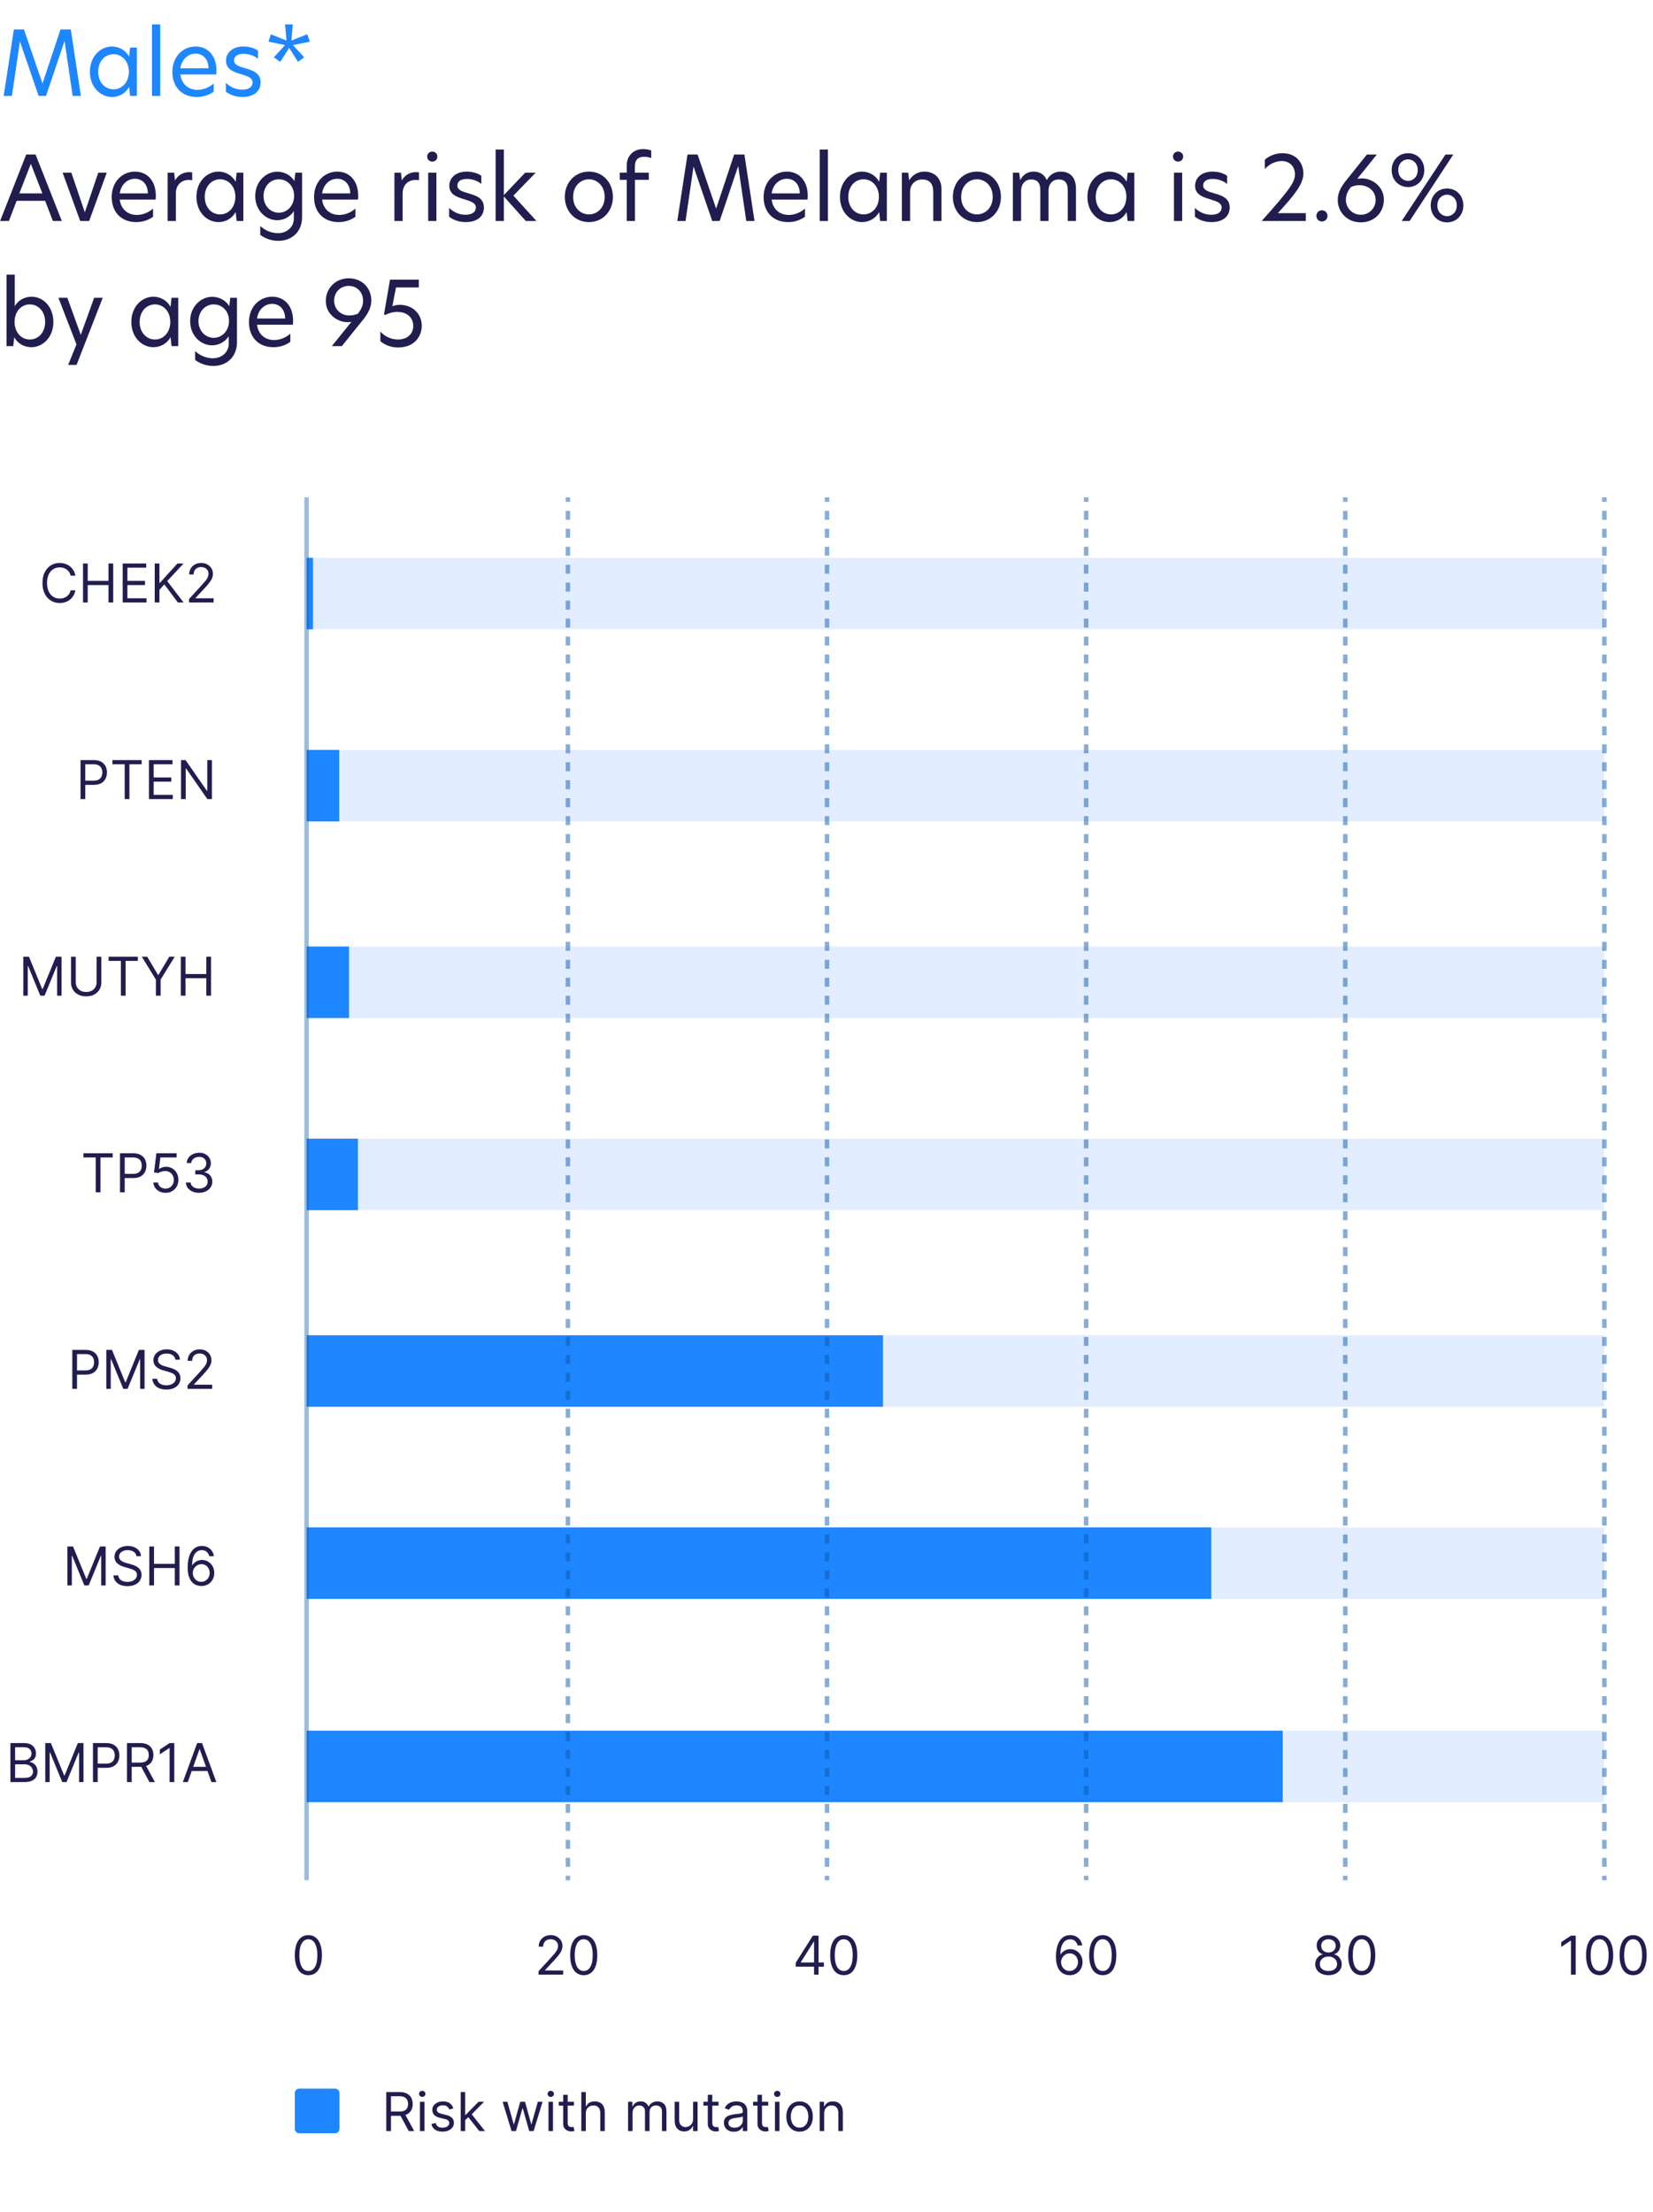 <?xml version="1.0" encoding="UTF-8"?>
<svg xmlns="http://www.w3.org/2000/svg" width="370" height="495" viewBox="0 0 370 495" fill="none">
  <path opacity="0.5" d="M359.023 124.841H68.648V140.841H359.023V124.841Z" fill="#C6DDFF"></path>
  <path opacity="0.5" d="M359.023 387.34H68.648V403.34H359.023V387.34Z" fill="#C6DDFF"></path>
  <path opacity="0.5" d="M359.023 167.841H68.648V183.841H359.023V167.841Z" fill="#C6DDFF"></path>
  <path opacity="0.5" d="M359.023 211.841H68.648V227.841H359.023V211.841Z" fill="#C6DDFF"></path>
  <path opacity="0.5" d="M359.023 254.841H68.648V270.841H359.023V254.841Z" fill="#C6DDFF"></path>
  <path opacity="0.5" d="M359.023 298.841H68.648V314.841H359.023V298.841Z" fill="#C6DDFF"></path>
  <path opacity="0.5" d="M359.023 341.841H68.648V357.841H359.023V341.841Z" fill="#C6DDFF"></path>
  <path d="M70.066 124.841H68.648V140.841H70.066V124.841Z" fill="#1E86FF"></path>
  <path d="M75.928 167.841H68.648V183.841H75.928V167.841Z" fill="#1E86FF"></path>
  <path d="M78.13 211.841H68.648V227.841H78.13V211.841Z" fill="#1E86FF"></path>
  <path d="M80.119 254.841H68.648V270.841H80.119V254.841Z" fill="#1E86FF"></path>
  <path d="M197.652 298.841H68.648V314.841H197.652V298.841Z" fill="#1E86FF"></path>
  <path d="M271.119 341.841H68.648V357.841H271.119V341.841Z" fill="#1E86FF"></path>
  <path d="M287.119 387.34H68.648V403.34H287.119V387.34Z" fill="#1E86FF"></path>
  <path d="M16.871 128.84H15.814C15.751 128.536 15.642 128.269 15.486 128.039C15.332 127.809 15.145 127.615 14.923 127.459C14.704 127.3 14.461 127.181 14.194 127.101C13.927 127.022 13.649 126.982 13.359 126.982C12.831 126.982 12.352 127.115 11.923 127.382C11.497 127.649 11.158 128.043 10.905 128.563C10.655 129.083 10.53 129.721 10.53 130.476C10.53 131.232 10.655 131.87 10.905 132.39C11.158 132.909 11.497 133.303 11.923 133.57C12.352 133.837 12.831 133.971 13.359 133.971C13.649 133.971 13.927 133.931 14.194 133.851C14.461 133.772 14.704 133.654 14.923 133.498C15.145 133.338 15.332 133.144 15.486 132.914C15.642 132.681 15.751 132.414 15.814 132.113H16.871C16.791 132.559 16.646 132.958 16.436 133.31C16.226 133.662 15.964 133.962 15.652 134.209C15.339 134.453 14.989 134.64 14.599 134.767C14.213 134.895 13.8 134.959 13.359 134.959C12.615 134.959 11.953 134.777 11.373 134.414C10.794 134.05 10.338 133.533 10.005 132.863C9.673 132.192 9.507 131.397 9.507 130.476C9.507 129.556 9.673 128.76 10.005 128.09C10.338 127.419 10.794 126.902 11.373 126.539C11.953 126.175 12.615 125.993 13.359 125.993C13.8 125.993 14.213 126.057 14.599 126.185C14.989 126.313 15.339 126.5 15.652 126.748C15.964 126.992 16.226 127.29 16.436 127.642C16.646 127.992 16.791 128.391 16.871 128.84ZM18.578 134.84V126.113H19.635V129.999H24.288V126.113H25.345V134.84H24.288V130.936H19.635V134.84H18.578ZM27.461 134.84V126.113H32.728V127.05H28.518V129.999H32.455V130.936H28.518V133.902H32.796V134.84H27.461ZM34.633 134.84V126.113H35.69V130.442H35.792L39.712 126.113H41.093L37.428 130.05L41.093 134.84H39.815L36.781 130.783L35.69 132.01V134.84H34.633ZM42.308 134.84V134.073L45.188 130.919C45.526 130.55 45.805 130.229 46.024 129.956C46.242 129.681 46.404 129.422 46.509 129.181C46.617 128.936 46.671 128.681 46.671 128.414C46.671 128.107 46.597 127.841 46.45 127.617C46.305 127.392 46.106 127.219 45.853 127.097C45.6 126.975 45.316 126.914 45.001 126.914C44.666 126.914 44.373 126.983 44.123 127.123C43.876 127.259 43.684 127.451 43.548 127.698C43.414 127.945 43.347 128.235 43.347 128.567H42.342C42.342 128.056 42.46 127.607 42.696 127.221C42.931 126.834 43.252 126.533 43.659 126.317C44.068 126.101 44.526 125.993 45.035 125.993C45.546 125.993 45.999 126.101 46.394 126.317C46.789 126.533 47.099 126.824 47.323 127.191C47.548 127.557 47.66 127.965 47.66 128.414C47.66 128.735 47.602 129.049 47.485 129.355C47.372 129.659 47.173 129.999 46.889 130.374C46.607 130.746 46.217 131.201 45.717 131.738L43.757 133.834V133.902H47.813V134.84H42.308Z" fill="#211D4F"></path>
  <path d="M18.026 178.84V170.113H20.974C21.659 170.113 22.219 170.236 22.653 170.483C23.091 170.728 23.415 171.059 23.625 171.476C23.835 171.894 23.94 172.36 23.94 172.874C23.94 173.388 23.835 173.855 23.625 174.276C23.418 174.696 23.097 175.032 22.662 175.282C22.227 175.529 21.671 175.652 20.991 175.652H18.878V174.715H20.957C21.426 174.715 21.803 174.634 22.087 174.472C22.371 174.31 22.577 174.091 22.704 173.816C22.835 173.537 22.901 173.223 22.901 172.874C22.901 172.524 22.835 172.212 22.704 171.936C22.577 171.661 22.369 171.445 22.082 171.289C21.796 171.13 21.415 171.05 20.94 171.05H19.082V178.84H18.026ZM25.166 171.05V170.113H31.711V171.05H28.967V178.84H27.91V171.05H25.166ZM33.342 178.84V170.113H38.609V171.05H34.399V173.999H38.336V174.936H34.399V177.902H38.677V178.84H33.342ZM47.434 170.113V178.84H46.412L41.656 171.988H41.571V178.84H40.514V170.113H41.537L46.309 176.982H46.395V170.113H47.434Z" fill="#211D4F"></path>
  <path d="M5.221 214.113H6.482L9.448 221.357H9.55L12.516 214.113H13.778V222.84H12.789V216.209H12.704L9.977 222.84H9.022L6.295 216.209H6.21V222.84H5.221V214.113ZM21.624 214.113H22.681V219.891C22.681 220.488 22.54 221.02 22.259 221.489C21.98 221.955 21.587 222.323 21.078 222.593C20.57 222.86 19.973 222.993 19.289 222.993C18.604 222.993 18.008 222.86 17.499 222.593C16.99 222.323 16.596 221.955 16.314 221.489C16.036 221.02 15.897 220.488 15.897 219.891V214.113H16.953V219.806C16.953 220.232 17.047 220.611 17.235 220.944C17.422 221.273 17.689 221.533 18.036 221.723C18.385 221.911 18.803 222.005 19.289 222.005C19.774 222.005 20.192 221.911 20.541 221.723C20.891 221.533 21.158 221.273 21.343 220.944C21.53 220.611 21.624 220.232 21.624 219.806V214.113ZM24.314 215.05V214.113H30.859V215.05H28.115V222.84H27.058V215.05H24.314ZM31.74 214.113H32.951L35.371 218.186H35.473L37.894 214.113H39.104L35.951 219.243V222.84H34.894V219.243L31.74 214.113ZM40.471 222.84V214.113H41.528V217.999H46.181V214.113H47.238V222.84H46.181V218.936H41.528V222.84H40.471Z" fill="#211D4F"></path>
  <path d="M18.681 259.05V258.113H25.226V259.05H22.482V266.84H21.425V259.05H18.681ZM26.857 266.84V258.113H29.806C30.491 258.113 31.05 258.236 31.485 258.483C31.922 258.728 32.246 259.059 32.457 259.476C32.667 259.894 32.772 260.36 32.772 260.874C32.772 261.388 32.667 261.855 32.457 262.276C32.249 262.696 31.928 263.032 31.494 263.282C31.059 263.529 30.502 263.652 29.823 263.652H27.709V262.715H29.789C30.258 262.715 30.634 262.634 30.918 262.472C31.202 262.31 31.408 262.091 31.536 261.816C31.667 261.537 31.732 261.223 31.732 260.874C31.732 260.524 31.667 260.212 31.536 259.936C31.408 259.661 31.201 259.445 30.914 259.289C30.627 259.13 30.246 259.05 29.772 259.05H27.914V266.84H26.857ZM37.048 266.959C36.548 266.959 36.098 266.86 35.697 266.661C35.297 266.462 34.976 266.189 34.734 265.843C34.493 265.496 34.361 265.101 34.338 264.658H35.361C35.401 265.053 35.58 265.38 35.898 265.638C36.219 265.894 36.602 266.022 37.048 266.022C37.406 266.022 37.724 265.938 38.003 265.77C38.284 265.603 38.504 265.373 38.663 265.08C38.825 264.784 38.906 264.451 38.906 264.078C38.906 263.698 38.822 263.358 38.655 263.06C38.49 262.759 38.263 262.522 37.973 262.348C37.683 262.175 37.352 262.087 36.98 262.084C36.713 262.081 36.439 262.123 36.158 262.208C35.876 262.29 35.645 262.397 35.463 262.527L34.474 262.408L35.003 258.113H39.537V259.05H35.889L35.582 261.624H35.633C35.812 261.482 36.037 261.364 36.307 261.27C36.577 261.176 36.858 261.13 37.151 261.13C37.685 261.13 38.16 261.257 38.578 261.513C38.998 261.766 39.328 262.113 39.567 262.553C39.808 262.993 39.929 263.496 39.929 264.061C39.929 264.618 39.804 265.115 39.554 265.553C39.307 265.988 38.966 266.331 38.531 266.584C38.096 266.834 37.602 266.959 37.048 266.959ZM44.571 266.959C44.008 266.959 43.507 266.863 43.066 266.669C42.629 266.476 42.281 266.208 42.022 265.864C41.767 265.517 41.627 265.115 41.605 264.658H42.679C42.701 264.939 42.798 265.182 42.968 265.387C43.139 265.588 43.362 265.745 43.637 265.855C43.913 265.966 44.218 266.022 44.554 266.022C44.929 266.022 45.261 265.956 45.551 265.826C45.84 265.695 46.068 265.513 46.233 265.28C46.397 265.047 46.48 264.777 46.48 264.471C46.48 264.149 46.4 263.867 46.241 263.623C46.082 263.375 45.849 263.182 45.542 263.043C45.235 262.904 44.86 262.834 44.417 262.834H43.718V261.897H44.417C44.764 261.897 45.068 261.834 45.329 261.709C45.593 261.584 45.799 261.408 45.947 261.181C46.098 260.953 46.173 260.686 46.173 260.38C46.173 260.084 46.108 259.827 45.977 259.608C45.846 259.39 45.661 259.219 45.423 259.097C45.187 258.975 44.909 258.914 44.588 258.914C44.286 258.914 44.002 258.969 43.735 259.08C43.471 259.188 43.255 259.346 43.088 259.553C42.92 259.757 42.829 260.005 42.815 260.294H41.792C41.809 259.837 41.947 259.436 42.206 259.093C42.464 258.746 42.802 258.476 43.22 258.283C43.64 258.09 44.102 257.993 44.605 257.993C45.145 257.993 45.608 258.103 45.994 258.321C46.38 258.537 46.677 258.823 46.885 259.178C47.092 259.533 47.196 259.917 47.196 260.328C47.196 260.82 47.066 261.239 46.808 261.586C46.552 261.932 46.204 262.172 45.764 262.306V262.374C46.315 262.465 46.745 262.699 47.055 263.077C47.365 263.452 47.52 263.917 47.52 264.471C47.52 264.945 47.39 265.371 47.132 265.749C46.876 266.124 46.527 266.419 46.083 266.635C45.64 266.851 45.136 266.959 44.571 266.959Z" fill="#211D4F"></path>
  <path d="M16.182 310.84V302.113H19.131C19.815 302.113 20.375 302.236 20.81 302.483C21.247 302.728 21.571 303.059 21.781 303.476C21.991 303.894 22.097 304.36 22.097 304.874C22.097 305.388 21.991 305.855 21.781 306.276C21.574 306.696 21.253 307.032 20.818 307.282C20.384 307.529 19.827 307.652 19.148 307.652H17.034V306.715H19.114C19.582 306.715 19.959 306.634 20.243 306.472C20.527 306.31 20.733 306.091 20.861 305.816C20.991 305.537 21.057 305.223 21.057 304.874C21.057 304.524 20.991 304.212 20.861 303.936C20.733 303.661 20.526 303.445 20.239 303.289C19.952 303.13 19.571 303.05 19.097 303.05H17.239V310.84H16.182ZM23.799 302.113H25.06L28.026 309.357H28.129L31.095 302.113H32.356V310.84H31.367V304.209H31.282L28.555 310.84H27.6L24.873 304.209H24.788V310.84H23.799V302.113ZM39.248 304.294C39.196 303.863 38.989 303.527 38.625 303.289C38.262 303.05 37.816 302.931 37.287 302.931C36.901 302.931 36.563 302.993 36.273 303.118C35.986 303.243 35.762 303.415 35.6 303.634C35.441 303.853 35.361 304.101 35.361 304.38C35.361 304.613 35.416 304.813 35.527 304.98C35.641 305.145 35.786 305.283 35.962 305.394C36.138 305.502 36.323 305.591 36.516 305.662C36.709 305.73 36.887 305.786 37.049 305.828L37.935 306.067C38.162 306.127 38.415 306.209 38.694 306.314C38.975 306.419 39.243 306.563 39.499 306.745C39.758 306.924 39.971 307.154 40.138 307.435C40.306 307.716 40.39 308.061 40.39 308.471C40.39 308.942 40.266 309.368 40.019 309.749C39.775 310.13 39.416 310.432 38.945 310.657C38.476 310.881 37.907 310.993 37.236 310.993C36.611 310.993 36.07 310.892 35.613 310.691C35.158 310.489 34.8 310.208 34.539 309.847C34.28 309.486 34.134 309.067 34.1 308.59H35.191C35.219 308.919 35.33 309.192 35.523 309.408C35.719 309.621 35.966 309.78 36.265 309.885C36.566 309.988 36.89 310.039 37.236 310.039C37.64 310.039 38.002 309.973 38.323 309.843C38.644 309.709 38.898 309.524 39.086 309.289C39.273 309.05 39.367 308.772 39.367 308.453C39.367 308.164 39.286 307.928 39.124 307.746C38.962 307.564 38.749 307.417 38.485 307.303C38.221 307.189 37.935 307.09 37.628 307.005L36.554 306.698C35.873 306.502 35.333 306.222 34.935 305.858C34.537 305.495 34.338 305.019 34.338 304.431C34.338 303.942 34.471 303.516 34.735 303.152C35.002 302.786 35.36 302.502 35.809 302.3C36.26 302.096 36.765 301.993 37.321 301.993C37.884 301.993 38.384 302.094 38.821 302.296C39.259 302.495 39.605 302.767 39.861 303.114C40.12 303.461 40.256 303.854 40.27 304.294H39.248ZM41.974 310.84V310.073L44.854 306.919C45.193 306.55 45.471 306.229 45.69 305.956C45.908 305.681 46.07 305.422 46.175 305.181C46.283 304.936 46.337 304.681 46.337 304.414C46.337 304.107 46.264 303.841 46.116 303.617C45.971 303.392 45.772 303.219 45.519 303.097C45.266 302.975 44.982 302.914 44.667 302.914C44.332 302.914 44.039 302.983 43.789 303.123C43.542 303.259 43.35 303.451 43.214 303.698C43.08 303.945 43.014 304.235 43.014 304.567H42.008C42.008 304.056 42.126 303.607 42.361 303.221C42.597 302.834 42.918 302.533 43.325 302.317C43.734 302.101 44.193 301.993 44.701 301.993C45.212 301.993 45.666 302.101 46.06 302.317C46.455 302.533 46.765 302.824 46.989 303.191C47.214 303.557 47.326 303.965 47.326 304.414C47.326 304.735 47.268 305.049 47.151 305.355C47.038 305.659 46.839 305.999 46.555 306.374C46.273 306.746 45.883 307.201 45.383 307.738L43.423 309.834V309.902H47.479V310.84H41.974Z" fill="#211D4F"></path>
  <path d="M15.088 346.113H16.349L19.315 353.357H19.418L22.384 346.113H23.645V354.84H22.656V348.209H22.571L19.844 354.84H18.889L16.162 348.209H16.077V354.84H15.088V346.113ZM30.537 348.294C30.485 347.863 30.278 347.527 29.914 347.289C29.551 347.05 29.105 346.931 28.576 346.931C28.19 346.931 27.852 346.993 27.562 347.118C27.275 347.243 27.051 347.415 26.889 347.634C26.73 347.853 26.65 348.101 26.65 348.38C26.65 348.613 26.706 348.813 26.816 348.98C26.93 349.145 27.075 349.283 27.251 349.394C27.427 349.502 27.612 349.591 27.805 349.662C27.998 349.73 28.176 349.786 28.338 349.828L29.224 350.067C29.451 350.127 29.704 350.209 29.983 350.314C30.264 350.419 30.532 350.563 30.788 350.745C31.047 350.924 31.26 351.154 31.427 351.435C31.595 351.716 31.679 352.061 31.679 352.471C31.679 352.942 31.555 353.368 31.308 353.749C31.064 354.13 30.706 354.432 30.234 354.657C29.765 354.881 29.196 354.993 28.525 354.993C27.9 354.993 27.359 354.892 26.902 354.691C26.447 354.489 26.089 354.208 25.828 353.847C25.569 353.486 25.423 353.067 25.389 352.59H26.48C26.508 352.919 26.619 353.192 26.812 353.408C27.008 353.621 27.255 353.78 27.554 353.885C27.855 353.988 28.179 354.039 28.525 354.039C28.929 354.039 29.291 353.973 29.612 353.843C29.933 353.709 30.187 353.524 30.375 353.289C30.562 353.05 30.656 352.772 30.656 352.453C30.656 352.164 30.575 351.928 30.413 351.746C30.251 351.564 30.038 351.417 29.774 351.303C29.51 351.189 29.224 351.09 28.917 351.005L27.843 350.698C27.162 350.502 26.622 350.222 26.224 349.858C25.826 349.495 25.628 349.019 25.628 348.431C25.628 347.942 25.76 347.516 26.024 347.152C26.291 346.786 26.649 346.502 27.098 346.3C27.549 346.096 28.054 345.993 28.61 345.993C29.173 345.993 29.673 346.094 30.11 346.296C30.548 346.495 30.895 346.767 31.15 347.114C31.409 347.461 31.545 347.854 31.559 348.294H30.537ZM33.416 354.84V346.113H34.473V349.999H39.126V346.113H40.183V354.84H39.126V350.936H34.473V354.84H33.416ZM45.043 354.959C44.685 354.953 44.327 354.885 43.969 354.755C43.611 354.624 43.285 354.404 42.989 354.094C42.694 353.782 42.457 353.36 42.278 352.828C42.099 352.294 42.009 351.624 42.009 350.817C42.009 350.044 42.082 349.36 42.227 348.763C42.371 348.164 42.582 347.659 42.857 347.25C43.133 346.838 43.465 346.526 43.854 346.313C44.246 346.1 44.688 345.993 45.18 345.993C45.668 345.993 46.103 346.091 46.484 346.287C46.867 346.48 47.18 346.75 47.421 347.097C47.663 347.444 47.819 347.843 47.89 348.294H46.85C46.754 347.902 46.566 347.577 46.288 347.319C46.009 347.06 45.64 346.931 45.18 346.931C44.504 346.931 43.971 347.225 43.582 347.813C43.195 348.401 43.001 349.226 42.998 350.289H43.066C43.225 350.047 43.414 349.841 43.633 349.671C43.854 349.498 44.099 349.364 44.366 349.27C44.633 349.176 44.916 349.13 45.214 349.13C45.714 349.13 46.171 349.255 46.586 349.505C47.001 349.752 47.333 350.094 47.583 350.532C47.833 350.966 47.958 351.465 47.958 352.027C47.958 352.567 47.837 353.061 47.596 353.51C47.354 353.956 47.015 354.311 46.577 354.576C46.143 354.837 45.631 354.965 45.043 354.959ZM45.043 354.022C45.401 354.022 45.722 353.932 46.006 353.753C46.293 353.574 46.519 353.334 46.684 353.033C46.852 352.732 46.935 352.397 46.935 352.027C46.935 351.667 46.854 351.338 46.693 351.043C46.533 350.745 46.313 350.507 46.032 350.331C45.754 350.155 45.435 350.067 45.077 350.067C44.807 350.067 44.556 350.121 44.323 350.229C44.09 350.334 43.886 350.479 43.709 350.664C43.536 350.848 43.4 351.06 43.3 351.299C43.201 351.534 43.151 351.783 43.151 352.044C43.151 352.391 43.232 352.715 43.394 353.016C43.559 353.317 43.783 353.56 44.068 353.745C44.354 353.929 44.68 354.022 45.043 354.022Z" fill="#211D4F"></path>
  <path d="M2.326 398.84V390.113H5.378C5.985 390.113 6.487 390.218 6.882 390.428C7.277 390.635 7.571 390.915 7.764 391.267C7.957 391.617 8.054 392.005 8.054 392.431C8.054 392.806 7.987 393.115 7.853 393.36C7.723 393.604 7.549 393.797 7.333 393.939C7.12 394.081 6.889 394.186 6.639 394.255V394.34C6.906 394.357 7.174 394.451 7.444 394.621C7.714 394.792 7.94 395.036 8.122 395.354C8.304 395.672 8.395 396.061 8.395 396.522C8.395 396.959 8.295 397.353 8.096 397.702C7.897 398.051 7.583 398.328 7.154 398.533C6.726 398.738 6.167 398.84 5.48 398.84H2.326ZM3.383 397.902H5.48C6.17 397.902 6.66 397.769 6.95 397.502C7.243 397.232 7.389 396.905 7.389 396.522C7.389 396.226 7.314 395.953 7.163 395.703C7.012 395.451 6.798 395.249 6.52 395.098C6.241 394.945 5.912 394.868 5.531 394.868H3.383V397.902ZM3.383 393.948H5.343C5.662 393.948 5.949 393.885 6.204 393.76C6.463 393.635 6.667 393.459 6.818 393.232C6.971 393.005 7.048 392.738 7.048 392.431C7.048 392.047 6.914 391.722 6.647 391.455C6.38 391.185 5.957 391.05 5.378 391.05H3.383V393.948ZM10.131 390.113H11.392L14.358 397.357H14.461L17.427 390.113H18.688V398.84H17.699V392.209H17.614L14.887 398.84H13.932L11.205 392.209H11.12V398.84H10.131V390.113ZM20.807 398.84V390.113H23.756C24.44 390.113 25 390.236 25.435 390.483C25.872 390.728 26.196 391.059 26.406 391.476C26.616 391.894 26.722 392.36 26.722 392.874C26.722 393.388 26.616 393.855 26.406 394.276C26.199 394.696 25.878 395.032 25.443 395.282C25.009 395.529 24.452 395.652 23.773 395.652H21.659V394.715H23.739C24.207 394.715 24.584 394.634 24.868 394.472C25.152 394.31 25.358 394.091 25.486 393.816C25.616 393.537 25.682 393.223 25.682 392.874C25.682 392.524 25.616 392.212 25.486 391.936C25.358 391.661 25.151 391.445 24.864 391.289C24.577 391.13 24.196 391.05 23.722 391.05H21.864V398.84H20.807ZM28.424 398.84V390.113H31.373C32.055 390.113 32.614 390.229 33.052 390.462C33.489 390.692 33.813 391.009 34.023 391.412C34.234 391.816 34.339 392.274 34.339 392.789C34.339 393.303 34.234 393.759 34.023 394.157C33.813 394.554 33.491 394.867 33.056 395.094C32.621 395.319 32.066 395.431 31.39 395.431H29.004V394.476H31.356C31.822 394.476 32.197 394.408 32.481 394.272C32.768 394.135 32.975 393.942 33.103 393.692C33.234 393.439 33.299 393.138 33.299 392.789C33.299 392.439 33.234 392.134 33.103 391.873C32.972 391.611 32.764 391.409 32.477 391.267C32.19 391.123 31.81 391.05 31.339 391.05H29.481V398.84H28.424ZM32.532 394.919L34.68 398.84H33.452L31.339 394.919H32.532ZM39.015 390.113V398.84H37.958V391.221H37.907L35.776 392.635V391.561L37.958 390.113H39.015ZM42.036 398.84H40.928L44.133 390.113H45.223L48.428 398.84H47.32L44.712 391.493H44.644L42.036 398.84ZM42.445 395.431H46.911V396.368H42.445V395.431Z" fill="#211D4F"></path>
  <path d="M69.119 111.311H68.119V420.811H69.119V111.311Z" fill="#0B58A9" fill-opacity="0.4"></path>
  <path fill-rule="evenodd" clip-rule="evenodd" d="M126.619 112.316V111.311H127.619V112.316H126.619ZM126.619 116.335V114.326H127.619V116.335H126.619ZM126.619 120.355V118.345H127.619V120.355H126.619ZM126.619 124.374V122.365H127.619V124.374H126.619ZM126.619 128.394V126.384H127.619V128.394H126.619ZM126.619 132.413V130.404H127.619V132.413H126.619ZM126.619 136.433V134.423H127.619V136.433H126.619ZM126.619 140.452V138.443H127.619V140.452H126.619ZM126.619 144.472V142.462H127.619V144.472H126.619ZM126.619 148.491V146.481H127.619V148.491H126.619ZM126.619 152.511V150.501H127.619V152.511H126.619ZM126.619 156.53V154.52H127.619V156.53H126.619ZM126.619 160.55V158.54H127.619V160.55H126.619ZM126.619 164.569V162.559H127.619V164.569H126.619ZM126.619 168.589V166.579H127.619V168.589H126.619ZM126.619 172.608V170.598H127.619V172.608H126.619ZM126.619 176.628V174.618H127.619V176.628H126.619ZM126.619 180.647V178.637H127.619V180.647H126.619ZM126.619 184.667V182.657H127.619V184.667H126.619ZM126.619 188.686V186.676H127.619V188.686H126.619ZM126.619 192.705V190.696H127.619V192.705H126.619ZM126.619 196.725V194.715H127.619V196.725H126.619ZM126.619 200.744V198.735H127.619V200.744H126.619ZM126.619 204.764V202.754H127.619V204.764H126.619ZM126.619 208.783V206.774H127.619V208.783H126.619ZM126.619 212.803V210.793H127.619V212.803H126.619ZM126.619 216.822V214.813H127.619V216.822H126.619ZM126.619 220.842V218.832H127.619V220.842H126.619ZM126.619 224.861V222.852H127.619V224.861H126.619ZM126.619 228.881V226.871H127.619V228.881H126.619ZM126.619 232.9V230.891H127.619V232.9H126.619ZM126.619 236.92V234.91H127.619V236.92H126.619ZM126.619 240.939V238.93H127.619V240.939H126.619ZM126.619 244.959V242.949H127.619V244.959H126.619ZM126.619 248.978V246.969H127.619V248.978H126.619ZM126.619 252.998V250.988H127.619V252.998H126.619ZM126.619 257.017V255.007H127.619V257.017H126.619ZM126.619 261.037V259.027H127.619V261.037H126.619ZM126.619 265.056V263.046H127.619V265.056H126.619ZM126.619 269.076V267.066H127.619V269.076H126.619ZM126.619 273.095V271.085H127.619V273.095H126.619ZM126.619 277.115V275.105H127.619V277.115H126.619ZM126.619 281.134V279.124H127.619V281.134H126.619ZM126.619 285.153V283.144H127.619V285.153H126.619ZM126.619 289.173V287.163H127.619V289.173H126.619ZM126.619 293.192V291.183H127.619V293.192H126.619ZM126.619 297.212V295.202H127.619V297.212H126.619ZM126.619 301.231V299.222H127.619V301.231H126.619ZM126.619 305.251V303.241H127.619V305.251H126.619ZM126.619 309.27V307.261H127.619V309.27H126.619ZM126.619 313.29V311.28H127.619V313.29H126.619ZM126.619 317.309V315.3H127.619V317.309H126.619ZM126.619 321.329V319.319H127.619V321.329H126.619ZM126.619 325.348V323.338H127.619V325.348H126.619ZM126.619 329.368V327.358H127.619V329.368H126.619ZM126.619 333.387V331.377H127.619V333.387H126.619ZM126.619 337.407V335.397H127.619V337.407H126.619ZM126.619 341.426V339.416H127.619V341.426H126.619ZM126.619 345.446V343.436H127.619V345.446H126.619ZM126.619 349.465V347.455H127.619V349.465H126.619ZM126.619 353.484V351.475H127.619V353.484H126.619ZM126.619 357.504V355.494H127.619V357.504H126.619ZM126.619 361.523V359.514H127.619V361.523H126.619ZM126.619 365.543V363.533H127.619V365.543H126.619ZM126.619 369.562V367.553H127.619V369.562H126.619ZM126.619 373.582V371.572H127.619V373.582H126.619ZM126.619 377.601V375.592H127.619V377.601H126.619ZM126.619 381.621V379.611H127.619V381.621H126.619ZM126.619 385.64V383.631H127.619V385.64H126.619ZM126.619 389.66V387.65H127.619V389.66H126.619ZM126.619 393.679V391.669H127.619V393.679H126.619ZM126.619 397.699V395.689H127.619V397.699H126.619ZM126.619 401.718V399.708H127.619V401.718H126.619ZM126.619 405.738V403.728H127.619V405.738H126.619ZM126.619 409.757V407.747H127.619V409.757H126.619ZM126.619 413.777V411.767H127.619V413.777H126.619ZM126.619 417.796V415.786H127.619V417.796H126.619ZM126.619 420.811V419.806H127.619V420.811H126.619Z" fill="#0B58A9" fill-opacity="0.49"></path>
  <path fill-rule="evenodd" clip-rule="evenodd" d="M184.617 112.316V111.311H185.617V112.316H184.617ZM184.617 116.335V114.326H185.617V116.335H184.617ZM184.617 120.355V118.345H185.617V120.355H184.617ZM184.617 124.374V122.365H185.617V124.374H184.617ZM184.617 128.394V126.384H185.617V128.394H184.617ZM184.617 132.413V130.404H185.617V132.413H184.617ZM184.617 136.433V134.423H185.617V136.433H184.617ZM184.617 140.452V138.443H185.617V140.452H184.617ZM184.617 144.472V142.462H185.617V144.472H184.617ZM184.617 148.491V146.481H185.617V148.491H184.617ZM184.617 152.511V150.501H185.617V152.511H184.617ZM184.617 156.53V154.52H185.617V156.53H184.617ZM184.617 160.55V158.54H185.617V160.55H184.617ZM184.617 164.569V162.559H185.617V164.569H184.617ZM184.617 168.589V166.579H185.617V168.589H184.617ZM184.617 172.608V170.598H185.617V172.608H184.617ZM184.617 176.628V174.618H185.617V176.628H184.617ZM184.617 180.647V178.637H185.617V180.647H184.617ZM184.617 184.667V182.657H185.617V184.667H184.617ZM184.617 188.686V186.676H185.617V188.686H184.617ZM184.617 192.705V190.696H185.617V192.705H184.617ZM184.617 196.725V194.715H185.617V196.725H184.617ZM184.617 200.744V198.735H185.617V200.744H184.617ZM184.617 204.764V202.754H185.617V204.764H184.617ZM184.617 208.783V206.774H185.617V208.783H184.617ZM184.617 212.803V210.793H185.617V212.803H184.617ZM184.617 216.822V214.813H185.617V216.822H184.617ZM184.617 220.842V218.832H185.617V220.842H184.617ZM184.617 224.861V222.852H185.617V224.861H184.617ZM184.617 228.881V226.871H185.617V228.881H184.617ZM184.617 232.9V230.891H185.617V232.9H184.617ZM184.617 236.92V234.91H185.617V236.92H184.617ZM184.617 240.939V238.93H185.617V240.939H184.617ZM184.617 244.959V242.949H185.617V244.959H184.617ZM184.617 248.978V246.969H185.617V248.978H184.617ZM184.617 252.998V250.988H185.617V252.998H184.617ZM184.617 257.017V255.007H185.617V257.017H184.617ZM184.617 261.037V259.027H185.617V261.037H184.617ZM184.617 265.056V263.046H185.617V265.056H184.617ZM184.617 269.076V267.066H185.617V269.076H184.617ZM184.617 273.095V271.085H185.617V273.095H184.617ZM184.617 277.115V275.105H185.617V277.115H184.617ZM184.617 281.134V279.124H185.617V281.134H184.617ZM184.617 285.153V283.144H185.617V285.153H184.617ZM184.617 289.173V287.163H185.617V289.173H184.617ZM184.617 293.192V291.183H185.617V293.192H184.617ZM184.617 297.212V295.202H185.617V297.212H184.617ZM184.617 301.231V299.222H185.617V301.231H184.617ZM184.617 305.251V303.241H185.617V305.251H184.617ZM184.617 309.27V307.261H185.617V309.27H184.617ZM184.617 313.29V311.28H185.617V313.29H184.617ZM184.617 317.309V315.3H185.617V317.309H184.617ZM184.617 321.329V319.319H185.617V321.329H184.617ZM184.617 325.348V323.338H185.617V325.348H184.617ZM184.617 329.368V327.358H185.617V329.368H184.617ZM184.617 333.387V331.377H185.617V333.387H184.617ZM184.617 337.407V335.397H185.617V337.407H184.617ZM184.617 341.426V339.416H185.617V341.426H184.617ZM184.617 345.446V343.436H185.617V345.446H184.617ZM184.617 349.465V347.455H185.617V349.465H184.617ZM184.617 353.484V351.475H185.617V353.484H184.617ZM184.617 357.504V355.494H185.617V357.504H184.617ZM184.617 361.523V359.514H185.617V361.523H184.617ZM184.617 365.543V363.533H185.617V365.543H184.617ZM184.617 369.562V367.553H185.617V369.562H184.617ZM184.617 373.582V371.572H185.617V373.582H184.617ZM184.617 377.601V375.592H185.617V377.601H184.617ZM184.617 381.621V379.611H185.617V381.621H184.617ZM184.617 385.64V383.631H185.617V385.64H184.617ZM184.617 389.66V387.65H185.617V389.66H184.617ZM184.617 393.679V391.669H185.617V393.679H184.617ZM184.617 397.699V395.689H185.617V397.699H184.617ZM184.617 401.718V399.708H185.617V401.718H184.617ZM184.617 405.738V403.728H185.617V405.738H184.617ZM184.617 409.757V407.747H185.617V409.757H184.617ZM184.617 413.777V411.767H185.617V413.777H184.617ZM184.617 417.796V415.786H185.617V417.796H184.617ZM184.617 420.811V419.806H185.617V420.811H184.617Z" fill="#0B58A9" fill-opacity="0.49"></path>
  <path fill-rule="evenodd" clip-rule="evenodd" d="M242.617 112.316V111.311H243.617V112.316H242.617ZM242.617 116.335V114.326H243.617V116.335H242.617ZM242.617 120.355V118.345H243.617V120.355H242.617ZM242.617 124.374V122.365H243.617V124.374H242.617ZM242.617 128.394V126.384H243.617V128.394H242.617ZM242.617 132.413V130.404H243.617V132.413H242.617ZM242.617 136.433V134.423H243.617V136.433H242.617ZM242.617 140.452V138.443H243.617V140.452H242.617ZM242.617 144.472V142.462H243.617V144.472H242.617ZM242.617 148.491V146.481H243.617V148.491H242.617ZM242.617 152.511V150.501H243.617V152.511H242.617ZM242.617 156.53V154.52H243.617V156.53H242.617ZM242.617 160.55V158.54H243.617V160.55H242.617ZM242.617 164.569V162.559H243.617V164.569H242.617ZM242.617 168.589V166.579H243.617V168.589H242.617ZM242.617 172.608V170.598H243.617V172.608H242.617ZM242.617 176.628V174.618H243.617V176.628H242.617ZM242.617 180.647V178.637H243.617V180.647H242.617ZM242.617 184.667V182.657H243.617V184.667H242.617ZM242.617 188.686V186.676H243.617V188.686H242.617ZM242.617 192.705V190.696H243.617V192.705H242.617ZM242.617 196.725V194.715H243.617V196.725H242.617ZM242.617 200.744V198.735H243.617V200.744H242.617ZM242.617 204.764V202.754H243.617V204.764H242.617ZM242.617 208.783V206.774H243.617V208.783H242.617ZM242.617 212.803V210.793H243.617V212.803H242.617ZM242.617 216.822V214.813H243.617V216.822H242.617ZM242.617 220.842V218.832H243.617V220.842H242.617ZM242.617 224.861V222.852H243.617V224.861H242.617ZM242.617 228.881V226.871H243.617V228.881H242.617ZM242.617 232.9V230.891H243.617V232.9H242.617ZM242.617 236.92V234.91H243.617V236.92H242.617ZM242.617 240.939V238.93H243.617V240.939H242.617ZM242.617 244.959V242.949H243.617V244.959H242.617ZM242.617 248.978V246.969H243.617V248.978H242.617ZM242.617 252.998V250.988H243.617V252.998H242.617ZM242.617 257.017V255.007H243.617V257.017H242.617ZM242.617 261.037V259.027H243.617V261.037H242.617ZM242.617 265.056V263.046H243.617V265.056H242.617ZM242.617 269.076V267.066H243.617V269.076H242.617ZM242.617 273.095V271.085H243.617V273.095H242.617ZM242.617 277.115V275.105H243.617V277.115H242.617ZM242.617 281.134V279.124H243.617V281.134H242.617ZM242.617 285.153V283.144H243.617V285.153H242.617ZM242.617 289.173V287.163H243.617V289.173H242.617ZM242.617 293.192V291.183H243.617V293.192H242.617ZM242.617 297.212V295.202H243.617V297.212H242.617ZM242.617 301.231V299.222H243.617V301.231H242.617ZM242.617 305.251V303.241H243.617V305.251H242.617ZM242.617 309.27V307.261H243.617V309.27H242.617ZM242.617 313.29V311.28H243.617V313.29H242.617ZM242.617 317.309V315.3H243.617V317.309H242.617ZM242.617 321.329V319.319H243.617V321.329H242.617ZM242.617 325.348V323.338H243.617V325.348H242.617ZM242.617 329.368V327.358H243.617V329.368H242.617ZM242.617 333.387V331.377H243.617V333.387H242.617ZM242.617 337.407V335.397H243.617V337.407H242.617ZM242.617 341.426V339.416H243.617V341.426H242.617ZM242.617 345.446V343.436H243.617V345.446H242.617ZM242.617 349.465V347.455H243.617V349.465H242.617ZM242.617 353.484V351.475H243.617V353.484H242.617ZM242.617 357.504V355.494H243.617V357.504H242.617ZM242.617 361.523V359.514H243.617V361.523H242.617ZM242.617 365.543V363.533H243.617V365.543H242.617ZM242.617 369.562V367.553H243.617V369.562H242.617ZM242.617 373.582V371.572H243.617V373.582H242.617ZM242.617 377.601V375.592H243.617V377.601H242.617ZM242.617 381.621V379.611H243.617V381.621H242.617ZM242.617 385.64V383.631H243.617V385.64H242.617ZM242.617 389.66V387.65H243.617V389.66H242.617ZM242.617 393.679V391.669H243.617V393.679H242.617ZM242.617 397.699V395.689H243.617V397.699H242.617ZM242.617 401.718V399.708H243.617V401.718H242.617ZM242.617 405.738V403.728H243.617V405.738H242.617ZM242.617 409.757V407.747H243.617V409.757H242.617ZM242.617 413.777V411.767H243.617V413.777H242.617ZM242.617 417.796V415.786H243.617V417.796H242.617ZM242.617 420.811V419.806H243.617V420.811H242.617Z" fill="#0B58A9" fill-opacity="0.49"></path>
  <path fill-rule="evenodd" clip-rule="evenodd" d="M300.617 112.316V111.311H301.617V112.316H300.617ZM300.617 116.335V114.326H301.617V116.335H300.617ZM300.617 120.355V118.345H301.617V120.355H300.617ZM300.617 124.374V122.365H301.617V124.374H300.617ZM300.617 128.394V126.384H301.617V128.394H300.617ZM300.617 132.413V130.404H301.617V132.413H300.617ZM300.617 136.433V134.423H301.617V136.433H300.617ZM300.617 140.452V138.443H301.617V140.452H300.617ZM300.617 144.472V142.462H301.617V144.472H300.617ZM300.617 148.491V146.481H301.617V148.491H300.617ZM300.617 152.511V150.501H301.617V152.511H300.617ZM300.617 156.53V154.52H301.617V156.53H300.617ZM300.617 160.55V158.54H301.617V160.55H300.617ZM300.617 164.569V162.559H301.617V164.569H300.617ZM300.617 168.589V166.579H301.617V168.589H300.617ZM300.617 172.608V170.598H301.617V172.608H300.617ZM300.617 176.628V174.618H301.617V176.628H300.617ZM300.617 180.647V178.637H301.617V180.647H300.617ZM300.617 184.667V182.657H301.617V184.667H300.617ZM300.617 188.686V186.676H301.617V188.686H300.617ZM300.617 192.705V190.696H301.617V192.705H300.617ZM300.617 196.725V194.715H301.617V196.725H300.617ZM300.617 200.744V198.735H301.617V200.744H300.617ZM300.617 204.764V202.754H301.617V204.764H300.617ZM300.617 208.783V206.774H301.617V208.783H300.617ZM300.617 212.803V210.793H301.617V212.803H300.617ZM300.617 216.822V214.813H301.617V216.822H300.617ZM300.617 220.842V218.832H301.617V220.842H300.617ZM300.617 224.861V222.852H301.617V224.861H300.617ZM300.617 228.881V226.871H301.617V228.881H300.617ZM300.617 232.9V230.891H301.617V232.9H300.617ZM300.617 236.92V234.91H301.617V236.92H300.617ZM300.617 240.939V238.93H301.617V240.939H300.617ZM300.617 244.959V242.949H301.617V244.959H300.617ZM300.617 248.978V246.969H301.617V248.978H300.617ZM300.617 252.998V250.988H301.617V252.998H300.617ZM300.617 257.017V255.007H301.617V257.017H300.617ZM300.617 261.037V259.027H301.617V261.037H300.617ZM300.617 265.056V263.046H301.617V265.056H300.617ZM300.617 269.076V267.066H301.617V269.076H300.617ZM300.617 273.095V271.085H301.617V273.095H300.617ZM300.617 277.115V275.105H301.617V277.115H300.617ZM300.617 281.134V279.124H301.617V281.134H300.617ZM300.617 285.153V283.144H301.617V285.153H300.617ZM300.617 289.173V287.163H301.617V289.173H300.617ZM300.617 293.192V291.183H301.617V293.192H300.617ZM300.617 297.212V295.202H301.617V297.212H300.617ZM300.617 301.231V299.222H301.617V301.231H300.617ZM300.617 305.251V303.241H301.617V305.251H300.617ZM300.617 309.27V307.261H301.617V309.27H300.617ZM300.617 313.29V311.28H301.617V313.29H300.617ZM300.617 317.309V315.3H301.617V317.309H300.617ZM300.617 321.329V319.319H301.617V321.329H300.617ZM300.617 325.348V323.338H301.617V325.348H300.617ZM300.617 329.368V327.358H301.617V329.368H300.617ZM300.617 333.387V331.377H301.617V333.387H300.617ZM300.617 337.407V335.397H301.617V337.407H300.617ZM300.617 341.426V339.416H301.617V341.426H300.617ZM300.617 345.446V343.436H301.617V345.446H300.617ZM300.617 349.465V347.455H301.617V349.465H300.617ZM300.617 353.484V351.475H301.617V353.484H300.617ZM300.617 357.504V355.494H301.617V357.504H300.617ZM300.617 361.523V359.514H301.617V361.523H300.617ZM300.617 365.543V363.533H301.617V365.543H300.617ZM300.617 369.562V367.553H301.617V369.562H300.617ZM300.617 373.582V371.572H301.617V373.582H300.617ZM300.617 377.601V375.592H301.617V377.601H300.617ZM300.617 381.621V379.611H301.617V381.621H300.617ZM300.617 385.64V383.631H301.617V385.64H300.617ZM300.617 389.66V387.65H301.617V389.66H300.617ZM300.617 393.679V391.669H301.617V393.679H300.617ZM300.617 397.699V395.689H301.617V397.699H300.617ZM300.617 401.718V399.708H301.617V401.718H300.617ZM300.617 405.738V403.728H301.617V405.738H300.617ZM300.617 409.757V407.747H301.617V409.757H300.617ZM300.617 413.777V411.767H301.617V413.777H300.617ZM300.617 417.796V415.786H301.617V417.796H300.617ZM300.617 420.811V419.806H301.617V420.811H300.617Z" fill="#0B58A9" fill-opacity="0.49"></path>
  <path fill-rule="evenodd" clip-rule="evenodd" d="M358.617 112.316V111.311H359.617V112.316H358.617ZM358.617 116.335V114.326H359.617V116.335H358.617ZM358.617 120.355V118.345H359.617V120.355H358.617ZM358.617 124.374V122.365H359.617V124.374H358.617ZM358.617 128.394V126.384H359.617V128.394H358.617ZM358.617 132.413V130.404H359.617V132.413H358.617ZM358.617 136.433V134.423H359.617V136.433H358.617ZM358.617 140.452V138.443H359.617V140.452H358.617ZM358.617 144.472V142.462H359.617V144.472H358.617ZM358.617 148.491V146.481H359.617V148.491H358.617ZM358.617 152.511V150.501H359.617V152.511H358.617ZM358.617 156.53V154.52H359.617V156.53H358.617ZM358.617 160.55V158.54H359.617V160.55H358.617ZM358.617 164.569V162.559H359.617V164.569H358.617ZM358.617 168.589V166.579H359.617V168.589H358.617ZM358.617 172.608V170.598H359.617V172.608H358.617ZM358.617 176.628V174.618H359.617V176.628H358.617ZM358.617 180.647V178.637H359.617V180.647H358.617ZM358.617 184.667V182.657H359.617V184.667H358.617ZM358.617 188.686V186.676H359.617V188.686H358.617ZM358.617 192.705V190.696H359.617V192.705H358.617ZM358.617 196.725V194.715H359.617V196.725H358.617ZM358.617 200.744V198.735H359.617V200.744H358.617ZM358.617 204.764V202.754H359.617V204.764H358.617ZM358.617 208.783V206.774H359.617V208.783H358.617ZM358.617 212.803V210.793H359.617V212.803H358.617ZM358.617 216.822V214.813H359.617V216.822H358.617ZM358.617 220.842V218.832H359.617V220.842H358.617ZM358.617 224.861V222.852H359.617V224.861H358.617ZM358.617 228.881V226.871H359.617V228.881H358.617ZM358.617 232.9V230.891H359.617V232.9H358.617ZM358.617 236.92V234.91H359.617V236.92H358.617ZM358.617 240.939V238.93H359.617V240.939H358.617ZM358.617 244.959V242.949H359.617V244.959H358.617ZM358.617 248.978V246.969H359.617V248.978H358.617ZM358.617 252.998V250.988H359.617V252.998H358.617ZM358.617 257.017V255.007H359.617V257.017H358.617ZM358.617 261.037V259.027H359.617V261.037H358.617ZM358.617 265.056V263.046H359.617V265.056H358.617ZM358.617 269.076V267.066H359.617V269.076H358.617ZM358.617 273.095V271.085H359.617V273.095H358.617ZM358.617 277.115V275.105H359.617V277.115H358.617ZM358.617 281.134V279.124H359.617V281.134H358.617ZM358.617 285.153V283.144H359.617V285.153H358.617ZM358.617 289.173V287.163H359.617V289.173H358.617ZM358.617 293.192V291.183H359.617V293.192H358.617ZM358.617 297.212V295.202H359.617V297.212H358.617ZM358.617 301.231V299.222H359.617V301.231H358.617ZM358.617 305.251V303.241H359.617V305.251H358.617ZM358.617 309.27V307.261H359.617V309.27H358.617ZM358.617 313.29V311.28H359.617V313.29H358.617ZM358.617 317.309V315.3H359.617V317.309H358.617ZM358.617 321.329V319.319H359.617V321.329H358.617ZM358.617 325.348V323.338H359.617V325.348H358.617ZM358.617 329.368V327.358H359.617V329.368H358.617ZM358.617 333.387V331.377H359.617V333.387H358.617ZM358.617 337.407V335.397H359.617V337.407H358.617ZM358.617 341.426V339.416H359.617V341.426H358.617ZM358.617 345.446V343.436H359.617V345.446H358.617ZM358.617 349.465V347.455H359.617V349.465H358.617ZM358.617 353.484V351.475H359.617V353.484H358.617ZM358.617 357.504V355.494H359.617V357.504H358.617ZM358.617 361.523V359.514H359.617V361.523H358.617ZM358.617 365.543V363.533H359.617V365.543H358.617ZM358.617 369.562V367.553H359.617V369.562H358.617ZM358.617 373.582V371.572H359.617V373.582H358.617ZM358.617 377.601V375.592H359.617V377.601H358.617ZM358.617 381.621V379.611H359.617V381.621H358.617ZM358.617 385.64V383.631H359.617V385.64H358.617ZM358.617 389.66V387.65H359.617V389.66H358.617ZM358.617 393.679V391.669H359.617V393.679H358.617ZM358.617 397.699V395.689H359.617V397.699H358.617ZM358.617 401.718V399.708H359.617V401.718H358.617ZM358.617 405.738V403.728H359.617V405.738H358.617ZM358.617 409.757V407.747H359.617V409.757H358.617ZM358.617 413.777V411.767H359.617V413.777H358.617ZM358.617 417.796V415.786H359.617V417.796H358.617ZM358.617 420.811V419.806H359.617V420.811H358.617Z" fill="#0B58A9" fill-opacity="0.49"></path>
  <path d="M69.023 442.06C68.381 442.06 67.835 441.885 67.383 441.536C66.931 441.184 66.586 440.674 66.347 440.006C66.109 439.335 65.989 438.526 65.989 437.577C65.989 436.634 66.109 435.828 66.347 435.161C66.589 434.49 66.935 433.979 67.387 433.627C67.842 433.272 68.387 433.094 69.023 433.094C69.66 433.094 70.204 433.272 70.656 433.627C71.11 433.979 71.457 434.49 71.695 435.161C71.937 435.828 72.058 436.634 72.058 437.577C72.058 438.526 71.938 439.335 71.7 440.006C71.461 440.674 71.116 441.184 70.664 441.536C70.212 441.885 69.665 442.06 69.023 442.06ZM69.023 441.122C69.66 441.122 70.154 440.816 70.506 440.202C70.859 439.588 71.035 438.713 71.035 437.577C71.035 436.821 70.954 436.178 70.792 435.647C70.633 435.115 70.403 434.71 70.102 434.432C69.803 434.154 69.444 434.014 69.023 434.014C68.393 434.014 67.9 434.326 67.545 434.948C67.19 435.567 67.012 436.443 67.012 437.577C67.012 438.333 67.092 438.975 67.251 439.503C67.41 440.032 67.638 440.434 67.937 440.709C68.238 440.985 68.6 441.122 69.023 441.122Z" fill="#211D4F"></path>
  <path d="M120.546 441.941V441.174L123.427 438.02C123.765 437.651 124.043 437.33 124.262 437.057C124.481 436.782 124.643 436.523 124.748 436.282C124.856 436.037 124.91 435.782 124.91 435.514C124.91 435.208 124.836 434.942 124.688 434.718C124.543 434.493 124.344 434.32 124.091 434.198C123.839 434.076 123.555 434.014 123.239 434.014C122.904 434.014 122.611 434.084 122.361 434.223C122.114 434.36 121.922 434.551 121.786 434.799C121.653 435.046 121.586 435.335 121.586 435.668H120.58C120.58 435.157 120.698 434.708 120.934 434.321C121.17 433.935 121.491 433.634 121.897 433.418C122.306 433.202 122.765 433.094 123.273 433.094C123.785 433.094 124.238 433.202 124.633 433.418C125.028 433.634 125.337 433.925 125.562 434.291C125.786 434.658 125.898 435.066 125.898 435.514C125.898 435.835 125.84 436.149 125.724 436.456C125.61 436.76 125.411 437.1 125.127 437.475C124.846 437.847 124.455 438.301 123.955 438.838L121.995 440.935V441.003H126.052V441.941H120.546ZM130.658 442.06C130.016 442.06 129.469 441.885 129.018 441.536C128.566 441.184 128.221 440.674 127.982 440.006C127.743 439.335 127.624 438.526 127.624 437.577C127.624 436.634 127.743 435.828 127.982 435.161C128.224 434.49 128.57 433.979 129.022 433.627C129.476 433.272 130.022 433.094 130.658 433.094C131.295 433.094 131.839 433.272 132.29 433.627C132.745 433.979 133.091 434.49 133.33 435.161C133.572 435.828 133.692 436.634 133.692 437.577C133.692 438.526 133.573 439.335 133.334 440.006C133.096 440.674 132.751 441.184 132.299 441.536C131.847 441.885 131.3 442.06 130.658 442.06ZM130.658 441.122C131.295 441.122 131.789 440.816 132.141 440.202C132.493 439.588 132.67 438.713 132.67 437.577C132.67 436.821 132.589 436.178 132.427 435.647C132.268 435.115 132.038 434.71 131.736 434.432C131.438 434.154 131.079 434.014 130.658 434.014C130.028 434.014 129.535 434.326 129.18 434.948C128.824 435.567 128.647 436.443 128.647 437.577C128.647 438.333 128.726 438.975 128.886 439.503C129.045 440.032 129.273 440.434 129.572 440.709C129.873 440.985 130.235 441.122 130.658 441.122Z" fill="#211D4F"></path>
  <path d="M178.108 440.151V439.282L181.943 433.213H182.574V434.56H182.147L179.25 439.145V439.213H184.415V440.151H178.108ZM182.216 441.941V439.887V439.482V433.213H183.221V441.941H182.216ZM188.858 442.06C188.216 442.06 187.669 441.885 187.217 441.536C186.766 441.184 186.421 440.674 186.182 440.006C185.943 439.335 185.824 438.526 185.824 437.577C185.824 436.634 185.943 435.828 186.182 435.161C186.423 434.49 186.77 433.979 187.222 433.627C187.676 433.272 188.222 433.094 188.858 433.094C189.494 433.094 190.038 433.272 190.49 433.627C190.945 433.979 191.291 434.49 191.53 435.161C191.771 435.828 191.892 436.634 191.892 437.577C191.892 438.526 191.773 439.335 191.534 440.006C191.296 440.674 190.95 441.184 190.499 441.536C190.047 441.885 189.5 442.06 188.858 442.06ZM188.858 441.122C189.494 441.122 189.989 440.816 190.341 440.202C190.693 439.588 190.869 438.713 190.869 437.577C190.869 436.821 190.788 436.178 190.627 435.647C190.467 435.115 190.237 434.71 189.936 434.432C189.638 434.154 189.279 434.014 188.858 434.014C188.227 434.014 187.734 434.326 187.379 434.948C187.024 435.567 186.847 436.443 186.847 437.577C186.847 438.333 186.926 438.975 187.085 439.503C187.244 440.032 187.473 440.434 187.771 440.709C188.073 440.985 188.435 441.122 188.858 441.122Z" fill="#211D4F"></path>
  <path d="M239.398 442.06C239.04 442.054 238.683 441.986 238.325 441.855C237.967 441.725 237.64 441.505 237.344 441.195C237.049 440.882 236.812 440.46 236.633 439.929C236.454 439.395 236.364 438.725 236.364 437.918C236.364 437.145 236.437 436.46 236.582 435.864C236.727 435.264 236.937 434.76 237.212 434.351C237.488 433.939 237.82 433.627 238.21 433.414C238.602 433.201 239.043 433.094 239.535 433.094C240.023 433.094 240.458 433.192 240.839 433.388C241.222 433.581 241.535 433.851 241.776 434.198C242.018 434.544 242.174 434.943 242.245 435.395H241.205C241.109 435.003 240.921 434.678 240.643 434.419C240.364 434.161 239.995 434.032 239.535 434.032C238.859 434.032 238.326 434.326 237.937 434.914C237.55 435.502 237.356 436.327 237.353 437.389H237.421C237.58 437.148 237.769 436.942 237.988 436.772C238.21 436.598 238.454 436.465 238.721 436.371C238.988 436.277 239.271 436.23 239.569 436.23C240.069 436.23 240.526 436.355 240.941 436.605C241.356 436.853 241.688 437.195 241.938 437.632C242.188 438.067 242.313 438.566 242.313 439.128C242.313 439.668 242.192 440.162 241.951 440.611C241.71 441.057 241.37 441.412 240.933 441.676C240.498 441.938 239.987 442.066 239.398 442.06ZM239.398 441.122C239.756 441.122 240.077 441.033 240.362 440.854C240.648 440.675 240.874 440.435 241.039 440.134C241.207 439.833 241.29 439.497 241.29 439.128C241.29 438.767 241.21 438.439 241.048 438.144C240.888 437.845 240.668 437.608 240.387 437.432C240.109 437.256 239.79 437.168 239.433 437.168C239.163 437.168 238.911 437.222 238.678 437.33C238.445 437.435 238.241 437.58 238.065 437.764C237.891 437.949 237.755 438.161 237.656 438.399C237.556 438.635 237.506 438.884 237.506 439.145C237.506 439.492 237.587 439.816 237.749 440.117C237.914 440.418 238.138 440.661 238.423 440.845C238.71 441.03 239.035 441.122 239.398 441.122ZM246.836 442.06C246.194 442.06 245.647 441.885 245.195 441.536C244.743 441.184 244.398 440.674 244.159 440.006C243.921 439.335 243.801 438.526 243.801 437.577C243.801 436.634 243.921 435.828 244.159 435.161C244.401 434.49 244.748 433.979 245.199 433.627C245.654 433.272 246.199 433.094 246.836 433.094C247.472 433.094 248.016 433.272 248.468 433.627C248.922 433.979 249.269 434.49 249.507 435.161C249.749 435.828 249.87 436.634 249.87 437.577C249.87 438.526 249.75 439.335 249.512 440.006C249.273 440.674 248.928 441.184 248.476 441.536C248.024 441.885 247.478 442.06 246.836 442.06ZM246.836 441.122C247.472 441.122 247.966 440.816 248.319 440.202C248.671 439.588 248.847 438.713 248.847 437.577C248.847 436.821 248.766 436.178 248.604 435.647C248.445 435.115 248.215 434.71 247.914 434.432C247.615 434.154 247.256 434.014 246.836 434.014C246.205 434.014 245.712 434.326 245.357 434.948C245.002 435.567 244.824 436.443 244.824 437.577C244.824 438.333 244.904 438.975 245.063 439.503C245.222 440.032 245.451 440.434 245.749 440.709C246.05 440.985 246.412 441.122 246.836 441.122Z" fill="#211D4F"></path>
  <path d="M297.361 442.06C296.776 442.06 296.259 441.956 295.81 441.749C295.364 441.539 295.016 441.25 294.766 440.884C294.516 440.514 294.392 440.094 294.395 439.622C294.392 439.253 294.465 438.912 294.612 438.6C294.76 438.284 294.962 438.022 295.218 437.811C295.476 437.598 295.764 437.463 296.083 437.407V437.355C295.665 437.247 295.333 437.013 295.085 436.652C294.838 436.289 294.716 435.875 294.719 435.412C294.716 434.969 294.828 434.573 295.056 434.223C295.283 433.874 295.595 433.598 295.993 433.397C296.394 433.195 296.85 433.094 297.361 433.094C297.867 433.094 298.318 433.195 298.716 433.397C299.114 433.598 299.426 433.874 299.654 434.223C299.884 434.573 300 434.969 300.003 435.412C300 435.875 299.874 436.289 299.624 436.652C299.377 437.013 299.049 437.247 298.639 437.355V437.407C298.955 437.463 299.239 437.598 299.492 437.811C299.745 438.022 299.946 438.284 300.097 438.6C300.247 438.912 300.324 439.253 300.327 439.622C300.324 440.094 300.196 440.514 299.943 440.884C299.693 441.25 299.345 441.539 298.899 441.749C298.456 441.956 297.943 442.06 297.361 442.06ZM297.361 441.122C297.756 441.122 298.097 441.059 298.384 440.931C298.671 440.803 298.892 440.622 299.049 440.389C299.205 440.157 299.284 439.884 299.287 439.571C299.284 439.242 299.199 438.951 299.031 438.698C298.864 438.445 298.635 438.246 298.345 438.101C298.058 437.956 297.73 437.884 297.361 437.884C296.989 437.884 296.656 437.956 296.364 438.101C296.074 438.246 295.845 438.445 295.678 438.698C295.513 438.951 295.432 439.242 295.435 439.571C295.432 439.884 295.507 440.157 295.661 440.389C295.817 440.622 296.04 440.803 296.33 440.931C296.62 441.059 296.963 441.122 297.361 441.122ZM297.361 436.98C297.674 436.98 297.951 436.918 298.192 436.793C298.436 436.668 298.628 436.493 298.767 436.269C298.906 436.044 298.978 435.782 298.98 435.48C298.978 435.185 298.908 434.928 298.772 434.709C298.635 434.487 298.446 434.317 298.205 434.198C297.963 434.076 297.682 434.014 297.361 434.014C297.034 434.014 296.749 434.076 296.505 434.198C296.26 434.317 296.071 434.487 295.938 434.709C295.804 434.928 295.739 435.185 295.742 435.48C295.739 435.782 295.806 436.044 295.942 436.269C296.081 436.493 296.273 436.668 296.517 436.793C296.762 436.918 297.043 436.98 297.361 436.98ZM304.807 442.06C304.165 442.06 303.618 441.885 303.166 441.536C302.714 441.184 302.369 440.674 302.131 440.006C301.892 439.335 301.773 438.526 301.773 437.577C301.773 436.634 301.892 435.828 302.131 435.161C302.372 434.49 302.719 433.979 303.17 433.627C303.625 433.272 304.17 433.094 304.807 433.094C305.443 433.094 305.987 433.272 306.439 433.627C306.893 433.979 307.24 434.49 307.479 435.161C307.72 435.828 307.841 436.634 307.841 437.577C307.841 438.526 307.721 439.335 307.483 440.006C307.244 440.674 306.899 441.184 306.447 441.536C305.996 441.885 305.449 442.06 304.807 442.06ZM304.807 441.122C305.443 441.122 305.937 440.816 306.29 440.202C306.642 439.588 306.818 438.713 306.818 437.577C306.818 436.821 306.737 436.178 306.575 435.647C306.416 435.115 306.186 434.71 305.885 434.432C305.587 434.154 305.227 434.014 304.807 434.014C304.176 434.014 303.683 434.326 303.328 434.948C302.973 435.567 302.795 436.443 302.795 437.577C302.795 438.333 302.875 438.975 303.034 439.503C303.193 440.032 303.422 440.434 303.72 440.709C304.021 440.985 304.383 441.122 304.807 441.122Z" fill="#211D4F"></path>
  <path d="M352.697 433.213V441.941H351.64V434.321H351.589L349.458 435.736V434.662L351.64 433.213H352.697ZM358.053 442.06C357.411 442.06 356.865 441.885 356.413 441.536C355.961 441.184 355.616 440.674 355.377 440.006C355.139 439.335 355.019 438.526 355.019 437.577C355.019 436.634 355.139 435.828 355.377 435.161C355.619 434.49 355.965 433.979 356.417 433.627C356.872 433.272 357.417 433.094 358.053 433.094C358.69 433.094 359.234 433.272 359.686 433.627C360.14 433.979 360.487 434.49 360.725 435.161C360.967 435.828 361.088 436.634 361.088 437.577C361.088 438.526 360.968 439.335 360.73 440.006C360.491 440.674 360.146 441.184 359.694 441.536C359.242 441.885 358.696 442.06 358.053 442.06ZM358.053 441.122C358.69 441.122 359.184 440.816 359.536 440.202C359.889 439.588 360.065 438.713 360.065 437.577C360.065 436.821 359.984 436.178 359.822 435.647C359.663 435.115 359.433 434.71 359.132 434.432C358.833 434.154 358.474 434.014 358.053 434.014C357.423 434.014 356.93 434.326 356.575 434.948C356.22 435.567 356.042 436.443 356.042 437.577C356.042 438.333 356.122 438.975 356.281 439.503C356.44 440.032 356.669 440.434 356.967 440.709C357.268 440.985 357.63 441.122 358.053 441.122ZM365.553 442.06C364.911 442.06 364.365 441.885 363.913 441.536C363.461 441.184 363.116 440.674 362.877 440.006C362.639 439.335 362.519 438.526 362.519 437.577C362.519 436.634 362.639 435.828 362.877 435.161C363.119 434.49 363.465 433.979 363.917 433.627C364.372 433.272 364.917 433.094 365.553 433.094C366.19 433.094 366.734 433.272 367.186 433.627C367.64 433.979 367.987 434.49 368.225 435.161C368.467 435.828 368.588 436.634 368.588 437.577C368.588 438.526 368.468 439.335 368.23 440.006C367.991 440.674 367.646 441.184 367.194 441.536C366.742 441.885 366.196 442.06 365.553 442.06ZM365.553 441.122C366.19 441.122 366.684 440.816 367.036 440.202C367.389 439.588 367.565 438.713 367.565 437.577C367.565 436.821 367.484 436.178 367.322 435.647C367.163 435.115 366.933 434.71 366.632 434.432C366.333 434.154 365.974 434.014 365.553 434.014C364.923 434.014 364.43 434.326 364.075 434.948C363.72 435.567 363.542 436.443 363.542 437.577C363.542 438.333 363.622 438.975 363.781 439.503C363.94 440.032 364.169 440.434 364.467 440.709C364.768 440.985 365.13 441.122 365.553 441.122Z" fill="#211D4F"></path>
  <path d="M74.989 467.441H66.989C66.437 467.441 65.989 467.889 65.989 468.441V476.441C65.989 476.994 66.437 477.441 66.989 477.441H74.989C75.541 477.441 75.989 476.994 75.989 476.441V468.441C75.989 467.889 75.541 467.441 74.989 467.441Z" fill="#1E86FF"></path>
  <path d="M86.462 476.941V468.213H89.411C90.093 468.213 90.652 468.33 91.09 468.563C91.527 468.793 91.851 469.11 92.061 469.513C92.272 469.917 92.377 470.375 92.377 470.89C92.377 471.404 92.272 471.86 92.061 472.257C91.851 472.655 91.529 472.968 91.094 473.195C90.659 473.419 90.104 473.532 89.428 473.532H87.041V472.577H89.394C89.86 472.577 90.235 472.509 90.519 472.373C90.806 472.236 91.013 472.043 91.141 471.793C91.272 471.54 91.337 471.239 91.337 470.89C91.337 470.54 91.272 470.235 91.141 469.973C91.01 469.712 90.801 469.51 90.514 469.368C90.228 469.223 89.848 469.151 89.377 469.151H87.519V476.941H86.462ZM90.57 473.02L92.718 476.941H91.49L89.377 473.02H90.57ZM94.001 476.941V470.395H95.007V476.941H94.001ZM94.513 469.304C94.317 469.304 94.148 469.238 94.006 469.104C93.866 468.971 93.797 468.81 93.797 468.623C93.797 468.435 93.866 468.275 94.006 468.141C94.148 468.007 94.317 467.941 94.513 467.941C94.709 467.941 94.876 468.007 95.016 468.141C95.157 468.275 95.229 468.435 95.229 468.623C95.229 468.81 95.157 468.971 95.016 469.104C94.876 469.238 94.709 469.304 94.513 469.304ZM101.486 471.861L100.582 472.117C100.525 471.966 100.442 471.82 100.331 471.678C100.223 471.533 100.075 471.414 99.887 471.32C99.7 471.226 99.46 471.179 99.167 471.179C98.767 471.179 98.433 471.272 98.166 471.456C97.901 471.638 97.769 471.87 97.769 472.151C97.769 472.401 97.86 472.598 98.042 472.743C98.224 472.888 98.508 473.009 98.894 473.105L99.866 473.344C100.452 473.486 100.888 473.704 101.175 473.996C101.462 474.286 101.605 474.659 101.605 475.117C101.605 475.492 101.497 475.827 101.281 476.123C101.068 476.418 100.77 476.651 100.386 476.821C100.002 476.992 99.556 477.077 99.048 477.077C98.38 477.077 97.828 476.932 97.39 476.642C96.953 476.353 96.676 475.929 96.559 475.373L97.514 475.134C97.605 475.486 97.776 475.75 98.029 475.927C98.285 476.103 98.619 476.191 99.031 476.191C99.499 476.191 99.872 476.091 100.147 475.892C100.426 475.691 100.565 475.449 100.565 475.168C100.565 474.941 100.486 474.75 100.326 474.597C100.167 474.441 99.923 474.324 99.593 474.248L98.502 473.992C97.903 473.85 97.463 473.63 97.181 473.331C96.903 473.03 96.764 472.654 96.764 472.202C96.764 471.833 96.867 471.506 97.075 471.222C97.285 470.938 97.57 470.715 97.931 470.553C98.295 470.391 98.707 470.31 99.167 470.31C99.815 470.31 100.323 470.452 100.693 470.736C101.065 471.02 101.329 471.395 101.486 471.861ZM104.056 474.554L104.039 473.31H104.244L107.108 470.395H108.352L105.301 473.48H105.215L104.056 474.554ZM103.119 476.941V468.213H104.125V476.941H103.119ZM107.278 476.941L104.721 473.702L105.437 473.003L108.556 476.941H107.278ZM114.504 476.941L112.51 470.395H113.567L114.981 475.407H115.05L116.447 470.395H117.521L118.902 475.39H118.97L120.385 470.395H121.442L119.447 476.941H118.459L117.027 471.912H116.925L115.493 476.941H114.504ZM122.771 476.941V470.395H123.777V476.941H122.771ZM123.283 469.304C123.087 469.304 122.918 469.238 122.775 469.104C122.636 468.971 122.567 468.81 122.567 468.623C122.567 468.435 122.636 468.275 122.775 468.141C122.918 468.007 123.087 467.941 123.283 467.941C123.479 467.941 123.646 468.007 123.785 468.141C123.927 468.275 123.998 468.435 123.998 468.623C123.998 468.81 123.927 468.971 123.785 469.104C123.646 469.238 123.479 469.304 123.283 469.304ZM128.465 470.395V471.248H125.073V470.395H128.465ZM126.062 468.827H127.068V475.066C127.068 475.35 127.109 475.563 127.191 475.705C127.277 475.844 127.385 475.938 127.515 475.986C127.649 476.032 127.789 476.054 127.937 476.054C128.048 476.054 128.139 476.049 128.21 476.037C128.281 476.023 128.338 476.012 128.38 476.003L128.585 476.907C128.517 476.932 128.421 476.958 128.299 476.983C128.177 477.012 128.022 477.026 127.835 477.026C127.551 477.026 127.272 476.965 127 476.843C126.73 476.721 126.505 476.534 126.326 476.284C126.15 476.034 126.062 475.719 126.062 475.338V468.827ZM131.125 473.003V476.941H130.119V468.213H131.125V471.418H131.21C131.363 471.08 131.593 470.811 131.9 470.613C132.21 470.411 132.622 470.31 133.136 470.31C133.582 470.31 133.973 470.4 134.308 470.579C134.643 470.755 134.903 471.026 135.088 471.392C135.275 471.756 135.369 472.219 135.369 472.782V476.941H134.363V472.85C134.363 472.33 134.228 471.928 133.958 471.644C133.691 471.357 133.321 471.213 132.846 471.213C132.517 471.213 132.221 471.283 131.96 471.422C131.701 471.561 131.497 471.765 131.346 472.032C131.198 472.299 131.125 472.623 131.125 473.003ZM140.584 476.941V470.395H141.555V471.418H141.641C141.777 471.069 141.997 470.797 142.301 470.604C142.605 470.408 142.97 470.31 143.396 470.31C143.828 470.31 144.187 470.408 144.474 470.604C144.764 470.797 144.99 471.069 145.152 471.418H145.22C145.388 471.08 145.639 470.811 145.974 470.613C146.31 470.411 146.712 470.31 147.18 470.31C147.766 470.31 148.244 470.493 148.616 470.86C148.989 471.223 149.175 471.79 149.175 472.56V476.941H148.169V472.56C148.169 472.077 148.037 471.732 147.773 471.525C147.508 471.317 147.197 471.213 146.839 471.213C146.379 471.213 146.023 471.353 145.77 471.631C145.517 471.907 145.391 472.256 145.391 472.679V476.941H144.368V472.458C144.368 472.086 144.247 471.786 144.006 471.559C143.764 471.329 143.453 471.213 143.072 471.213C142.811 471.213 142.567 471.283 142.339 471.422C142.115 471.561 141.933 471.755 141.794 472.002C141.658 472.246 141.589 472.529 141.589 472.85V476.941H140.584ZM155.138 474.265V470.395H156.144V476.941H155.138V475.833H155.07C154.917 476.165 154.678 476.448 154.354 476.681C154.03 476.911 153.621 477.026 153.127 477.026C152.718 477.026 152.354 476.936 152.036 476.757C151.718 476.576 151.468 476.303 151.286 475.939C151.104 475.573 151.013 475.111 151.013 474.554V470.395H152.019V474.486C152.019 474.963 152.153 475.344 152.42 475.628C152.69 475.912 153.033 476.054 153.451 476.054C153.701 476.054 153.955 475.99 154.214 475.863C154.475 475.735 154.694 475.539 154.87 475.275C155.049 475.01 155.138 474.674 155.138 474.265ZM160.833 470.395V471.248H157.441V470.395H160.833ZM158.429 468.827H159.435V475.066C159.435 475.35 159.476 475.563 159.559 475.705C159.644 475.844 159.752 475.938 159.882 475.986C160.016 476.032 160.157 476.054 160.304 476.054C160.415 476.054 160.506 476.049 160.577 476.037C160.648 476.023 160.705 476.012 160.747 476.003L160.952 476.907C160.884 476.932 160.789 476.958 160.666 476.983C160.544 477.012 160.389 477.026 160.202 477.026C159.918 477.026 159.639 476.965 159.367 476.843C159.097 476.721 158.872 476.534 158.693 476.284C158.517 476.034 158.429 475.719 158.429 475.338V468.827ZM164.272 477.094C163.857 477.094 163.48 477.016 163.142 476.86C162.804 476.701 162.536 476.472 162.337 476.174C162.138 475.873 162.039 475.509 162.039 475.083C162.039 474.708 162.112 474.404 162.26 474.171C162.408 473.935 162.605 473.75 162.853 473.617C163.1 473.483 163.372 473.384 163.671 473.319C163.972 473.25 164.274 473.196 164.578 473.157C164.976 473.105 165.299 473.067 165.546 473.042C165.796 473.013 165.978 472.966 166.091 472.901C166.208 472.836 166.266 472.722 166.266 472.56V472.526C166.266 472.105 166.151 471.779 165.921 471.546C165.693 471.313 165.348 471.196 164.885 471.196C164.405 471.196 164.029 471.302 163.756 471.512C163.483 471.722 163.291 471.946 163.181 472.185L162.226 471.844C162.397 471.446 162.624 471.137 162.908 470.915C163.195 470.691 163.507 470.534 163.845 470.446C164.186 470.355 164.522 470.31 164.851 470.31C165.061 470.31 165.303 470.336 165.576 470.387C165.851 470.435 166.117 470.536 166.372 470.689C166.631 470.843 166.845 471.074 167.016 471.384C167.186 471.694 167.272 472.108 167.272 472.628V476.941H166.266V476.054H166.215C166.147 476.196 166.033 476.348 165.874 476.51C165.715 476.672 165.503 476.81 165.239 476.924C164.975 477.037 164.652 477.094 164.272 477.094ZM164.425 476.191C164.823 476.191 165.158 476.113 165.431 475.956C165.706 475.8 165.914 475.598 166.053 475.351C166.195 475.104 166.266 474.844 166.266 474.571V473.651C166.223 473.702 166.13 473.749 165.985 473.792C165.843 473.831 165.678 473.867 165.49 473.898C165.306 473.927 165.125 473.952 164.949 473.975C164.776 473.995 164.635 474.012 164.527 474.026C164.266 474.06 164.022 474.115 163.794 474.192C163.57 474.266 163.388 474.378 163.249 474.529C163.112 474.677 163.044 474.878 163.044 475.134C163.044 475.483 163.174 475.748 163.432 475.927C163.693 476.103 164.024 476.191 164.425 476.191ZM171.954 470.395V471.248H168.562V470.395H171.954ZM169.55 468.827H170.556V475.066C170.556 475.35 170.597 475.563 170.68 475.705C170.765 475.844 170.873 475.938 171.003 475.986C171.137 476.032 171.278 476.054 171.425 476.054C171.536 476.054 171.627 476.049 171.698 476.037C171.769 476.023 171.826 476.012 171.869 476.003L172.073 476.907C172.005 476.932 171.91 476.958 171.788 476.983C171.665 477.012 171.511 477.026 171.323 477.026C171.039 477.026 170.761 476.965 170.488 476.843C170.218 476.721 169.994 476.534 169.815 476.284C169.638 476.034 169.55 475.719 169.55 475.338V468.827ZM173.467 476.941V470.395H174.472V476.941H173.467ZM173.978 469.304C173.782 469.304 173.613 469.238 173.471 469.104C173.332 468.971 173.262 468.81 173.262 468.623C173.262 468.435 173.332 468.275 173.471 468.141C173.613 468.007 173.782 467.941 173.978 467.941C174.174 467.941 174.342 468.007 174.481 468.141C174.623 468.275 174.694 468.435 174.694 468.623C174.694 468.81 174.623 468.971 174.481 469.104C174.342 469.238 174.174 469.304 173.978 469.304ZM178.973 477.077C178.382 477.077 177.864 476.936 177.418 476.655C176.975 476.374 176.628 475.98 176.378 475.475C176.131 474.969 176.007 474.378 176.007 473.702C176.007 473.02 176.131 472.425 176.378 471.917C176.628 471.408 176.975 471.013 177.418 470.732C177.864 470.451 178.382 470.31 178.973 470.31C179.564 470.31 180.081 470.451 180.524 470.732C180.97 471.013 181.317 471.408 181.564 471.917C181.814 472.425 181.939 473.02 181.939 473.702C181.939 474.378 181.814 474.969 181.564 475.475C181.317 475.98 180.97 476.374 180.524 476.655C180.081 476.936 179.564 477.077 178.973 477.077ZM178.973 476.174C179.422 476.174 179.791 476.059 180.081 475.829C180.371 475.598 180.585 475.296 180.725 474.921C180.864 474.546 180.934 474.14 180.934 473.702C180.934 473.265 180.864 472.857 180.725 472.479C180.585 472.101 180.371 471.796 180.081 471.563C179.791 471.33 179.422 471.213 178.973 471.213C178.524 471.213 178.155 471.33 177.865 471.563C177.576 471.796 177.361 472.101 177.222 472.479C177.083 472.857 177.013 473.265 177.013 473.702C177.013 474.14 177.083 474.546 177.222 474.921C177.361 475.296 177.576 475.598 177.865 475.829C178.155 476.059 178.524 476.174 178.973 476.174ZM184.48 473.003V476.941H183.474V470.395H184.446V471.418H184.531C184.685 471.086 184.918 470.819 185.23 470.617C185.543 470.412 185.946 470.31 186.44 470.31C186.883 470.31 187.271 470.401 187.604 470.583C187.936 470.762 188.195 471.034 188.379 471.401C188.564 471.765 188.656 472.225 188.656 472.782V476.941H187.65V472.85C187.65 472.336 187.517 471.935 187.25 471.648C186.983 471.358 186.616 471.213 186.15 471.213C185.829 471.213 185.543 471.283 185.29 471.422C185.04 471.561 184.842 471.765 184.697 472.032C184.552 472.299 184.48 472.623 184.48 473.003Z" fill="#211D4F"></path>
  <path d="M4.445 9.346L2.665 21.466H0.825L3.105 6.586H5.365L9.505 18.666H9.525L13.545 6.586H15.845L18.105 21.466H16.265L14.465 9.246H14.425L10.305 21.466H8.645L4.485 9.346H4.445Z" fill="#1E86FF"></path>
  <path d="M25.041 21.706C22.501 21.706 20.121 19.486 20.121 16.066C20.121 12.606 22.501 10.406 25.041 10.406C26.601 10.406 28.061 11.186 28.881 12.646H28.901L29.121 10.646H30.621V21.466H29.121L28.901 19.486H28.881C28.061 20.946 26.601 21.706 25.041 21.706ZM21.981 16.066C21.981 18.386 23.481 19.986 25.421 19.986C27.321 19.986 28.841 18.386 28.841 16.046C28.841 13.726 27.321 12.126 25.421 12.126C23.481 12.126 21.981 13.726 21.981 16.066Z" fill="#1E86FF"></path>
  <path d="M34.025 21.466V5.466H35.865V21.466H34.025Z" fill="#1E86FF"></path>
  <path d="M44.058 21.706C40.698 21.706 38.578 19.446 38.578 16.106C38.578 12.606 40.998 10.406 43.798 10.406C46.358 10.406 48.458 12.286 48.458 15.846C48.458 16.166 48.438 16.426 48.398 16.666H40.378C40.638 18.806 42.158 20.106 44.198 20.106C45.438 20.106 46.718 19.646 47.838 18.686V20.506C46.738 21.306 45.458 21.706 44.058 21.706ZM40.378 15.286H46.678C46.638 13.046 45.258 12.006 43.778 12.006C42.118 12.006 40.658 13.266 40.378 15.286Z" fill="#1E86FF"></path>
  <path d="M54.494 10.406C55.734 10.406 56.994 10.766 57.754 11.346V13.166C56.974 12.506 55.794 12.046 54.514 12.046C53.154 12.046 52.394 12.626 52.394 13.506C52.394 14.466 53.334 14.826 54.794 15.246C56.454 15.726 58.334 16.266 58.334 18.446C58.334 20.426 56.794 21.706 54.294 21.706C52.894 21.706 51.554 21.306 50.554 20.506V18.526C51.394 19.386 52.674 20.066 54.234 20.066C55.694 20.066 56.534 19.426 56.534 18.466C56.534 17.426 55.514 17.086 53.954 16.606C52.174 16.066 50.594 15.486 50.594 13.586C50.594 11.766 52.094 10.406 54.494 10.406Z" fill="#1E86FF"></path>
  <path d="M65.546 5.466L65.226 9.066L68.766 7.666L69.366 9.326L65.566 10.086L68.086 12.826L66.706 13.846L64.726 10.726H64.706L62.726 13.846L61.306 12.826L63.806 10.086L60.106 9.326L60.626 7.686L64.126 9.066L63.806 5.466H65.546Z" fill="#1E86FF"></path>
  <path d="M13.845 49.466H11.845L10.105 44.946H3.725L1.985 49.466H0.025L5.865 34.586H7.965L13.845 49.466ZM4.325 43.286H9.485L6.905 36.666L4.325 43.286Z" fill="#211D4F"></path>
  <path d="M17.955 49.466L14.015 38.646H15.975L18.955 47.426H19.015L21.995 38.646H23.895L19.955 49.466H17.955Z" fill="#211D4F"></path>
  <path d="M30.484 49.706C27.124 49.706 25.004 47.446 25.004 44.106C25.004 40.606 27.424 38.406 30.224 38.406C32.784 38.406 34.884 40.286 34.884 43.846C34.884 44.166 34.864 44.426 34.824 44.666H26.804C27.064 46.806 28.584 48.106 30.624 48.106C31.864 48.106 33.144 47.646 34.264 46.686V48.506C33.164 49.306 31.884 49.706 30.484 49.706ZM26.804 43.286H33.104C33.064 41.046 31.684 40.006 30.204 40.006C28.544 40.006 27.084 41.266 26.804 43.286Z" fill="#211D4F"></path>
  <path d="M37.52 49.466V38.646H38.98L39.18 40.366H39.2C39.94 38.966 41.34 38.526 42.3 38.526C42.58 38.526 42.8 38.546 43.02 38.586V40.346C42.78 40.306 42.52 40.266 42.26 40.266C40.82 40.266 39.36 41.186 39.36 43.306V49.466H37.52Z" fill="#211D4F"></path>
  <path d="M48.888 49.706C46.348 49.706 43.968 47.486 43.968 44.066C43.968 40.606 46.348 38.406 48.888 38.406C50.448 38.406 51.908 39.186 52.728 40.646H52.748L52.968 38.646H54.468V49.466H52.968L52.748 47.486H52.728C51.908 48.946 50.448 49.706 48.888 49.706ZM45.828 44.066C45.828 46.386 47.328 47.986 49.268 47.986C51.168 47.986 52.688 46.386 52.688 44.046C52.688 41.726 51.168 40.126 49.268 40.126C47.328 40.126 45.828 41.726 45.828 44.066Z" fill="#211D4F"></path>
  <path d="M62.052 38.426C63.592 38.426 65.072 39.166 65.892 40.526L66.112 38.646H67.612V48.586C67.612 52.086 65.112 53.906 62.292 53.906C60.832 53.906 59.372 53.406 58.252 52.566V50.586C59.372 51.606 60.772 52.186 62.212 52.186C64.152 52.186 65.772 50.886 65.772 48.886V47.246C64.972 48.506 63.572 49.286 62.052 49.286C59.492 49.286 57.132 47.106 57.132 43.866C57.132 40.646 59.512 38.426 62.052 38.426ZM58.992 43.886C58.992 46.006 60.492 47.606 62.412 47.606C64.332 47.606 65.832 45.986 65.832 43.806C65.832 41.666 64.332 40.126 62.412 40.126C60.492 40.126 58.992 41.726 58.992 43.886Z" fill="#211D4F"></path>
  <path d="M75.777 49.706C72.417 49.706 70.297 47.446 70.297 44.106C70.297 40.606 72.717 38.406 75.517 38.406C78.077 38.406 80.177 40.286 80.177 43.846C80.177 44.166 80.157 44.426 80.117 44.666H72.097C72.357 46.806 73.877 48.106 75.917 48.106C77.157 48.106 78.437 47.646 79.557 46.686V48.506C78.457 49.306 77.177 49.706 75.777 49.706ZM72.097 43.286H78.397C78.357 41.046 76.977 40.006 75.497 40.006C73.837 40.006 72.377 41.266 72.097 43.286Z" fill="#211D4F"></path>
  <path d="M88.282 49.466V38.646H89.742L89.942 40.366H89.962C90.702 38.966 92.102 38.526 93.062 38.526C93.342 38.526 93.562 38.546 93.782 38.586V40.346C93.542 40.306 93.282 40.266 93.022 40.266C91.582 40.266 90.122 41.186 90.122 43.306V49.466H88.282Z" fill="#211D4F"></path>
  <path d="M95.841 49.466V38.646H97.681V49.466H95.841ZM95.621 35.046C95.621 34.406 96.101 33.926 96.761 33.926C97.421 33.926 97.901 34.406 97.901 35.046C97.901 35.686 97.421 36.166 96.761 36.166C96.101 36.166 95.621 35.686 95.621 35.046Z" fill="#211D4F"></path>
  <path d="M104.475 38.406C105.715 38.406 106.975 38.766 107.735 39.346V41.166C106.955 40.506 105.775 40.046 104.495 40.046C103.135 40.046 102.375 40.626 102.375 41.506C102.375 42.466 103.315 42.826 104.775 43.246C106.435 43.726 108.315 44.266 108.315 46.446C108.315 48.426 106.775 49.706 104.275 49.706C102.875 49.706 101.535 49.306 100.535 48.506V46.526C101.375 47.386 102.655 48.066 104.215 48.066C105.675 48.066 106.515 47.426 106.515 46.466C106.515 45.426 105.495 45.086 103.935 44.606C102.155 44.066 100.575 43.486 100.575 41.586C100.575 39.766 102.075 38.406 104.475 38.406Z" fill="#211D4F"></path>
  <path d="M119.898 38.646L114.918 43.786L120.078 49.466H117.698L112.778 43.966V49.466H110.938V33.466H112.778V43.666L117.558 38.646H119.898Z" fill="#211D4F"></path>
  <path d="M131.829 49.706C128.749 49.706 126.429 47.326 126.429 44.066C126.429 40.806 128.749 38.406 131.829 38.406C134.889 38.406 137.189 40.806 137.189 44.066C137.189 47.306 134.889 49.706 131.829 49.706ZM128.289 44.066C128.289 46.566 130.009 47.986 131.829 47.986C133.629 47.986 135.349 46.546 135.349 44.066C135.349 41.566 133.629 40.126 131.829 40.126C130.009 40.126 128.289 41.566 128.289 44.066Z" fill="#211D4F"></path>
  <path d="M140.287 49.466V40.246H138.727V38.646H140.287V37.026C140.287 34.886 141.767 33.366 143.967 33.366C144.587 33.366 145.207 33.486 145.767 33.666V35.366C145.387 35.206 144.727 35.086 144.187 35.086C142.847 35.086 142.107 35.746 142.107 37.266V38.646H145.227V40.246H142.127V49.466H140.287Z" fill="#211D4F"></path>
  <path d="M155.226 37.346L153.446 49.466H151.606L153.886 34.586H156.146L160.286 46.666H160.306L164.326 34.586H166.626L168.886 49.466H167.046L165.246 37.246H165.206L161.086 49.466H159.426L155.266 37.346H155.226Z" fill="#211D4F"></path>
  <path d="M176.402 49.706C173.042 49.706 170.922 47.446 170.922 44.106C170.922 40.606 173.342 38.406 176.142 38.406C178.702 38.406 180.802 40.286 180.802 43.846C180.802 44.166 180.782 44.426 180.742 44.666H172.722C172.982 46.806 174.502 48.106 176.542 48.106C177.782 48.106 179.062 47.646 180.182 46.686V48.506C179.082 49.306 177.802 49.706 176.402 49.706ZM172.722 43.286H179.022C178.982 41.046 177.602 40.006 176.122 40.006C174.462 40.006 173.002 41.266 172.722 43.286Z" fill="#211D4F"></path>
  <path d="M183.478 49.466V33.466H185.318V49.466H183.478Z" fill="#211D4F"></path>
  <path d="M192.931 49.706C190.391 49.706 188.011 47.486 188.011 44.066C188.011 40.606 190.391 38.406 192.931 38.406C194.491 38.406 195.951 39.186 196.771 40.646H196.791L197.011 38.646H198.511V49.466H197.011L196.791 47.486H196.771C195.951 48.946 194.491 49.706 192.931 49.706ZM189.871 44.066C189.871 46.386 191.371 47.986 193.311 47.986C195.211 47.986 196.731 46.386 196.731 44.046C196.731 41.726 195.211 40.126 193.311 40.126C191.371 40.126 189.871 41.726 189.871 44.066Z" fill="#211D4F"></path>
  <path d="M206.875 38.406C209.215 38.406 210.735 39.926 210.735 42.306V49.466H208.895V42.966C208.895 41.066 208.035 40.166 206.415 40.166C204.875 40.166 203.715 41.286 203.715 42.866V49.466H201.875V38.646H203.295L203.495 40.286H203.555C204.175 39.286 205.335 38.406 206.875 38.406Z" fill="#211D4F"></path>
  <path d="M218.685 49.706C215.605 49.706 213.285 47.326 213.285 44.066C213.285 40.806 215.605 38.406 218.685 38.406C221.745 38.406 224.045 40.806 224.045 44.066C224.045 47.306 221.745 49.706 218.685 49.706ZM215.145 44.066C215.145 46.566 216.865 47.986 218.685 47.986C220.485 47.986 222.205 46.546 222.205 44.066C222.205 41.566 220.485 40.126 218.685 40.126C216.865 40.126 215.145 41.566 215.145 44.066Z" fill="#211D4F"></path>
  <path d="M237.419 38.406C239.779 38.406 240.839 39.986 240.839 42.246V49.466H238.999V42.546C238.999 40.986 238.399 40.166 236.959 40.166C235.519 40.166 234.699 41.306 234.699 42.546V49.466H232.859V42.546C232.859 40.986 232.239 40.166 230.799 40.166C229.339 40.166 228.559 41.366 228.559 42.646V49.466H226.719V38.646H228.139L228.339 40.246H228.399C228.939 39.206 229.939 38.406 231.299 38.406C232.839 38.406 233.779 39.106 234.299 40.306C234.939 39.166 235.979 38.406 237.419 38.406Z" fill="#211D4F"></path>
  <path d="M248.322 49.706C245.782 49.706 243.402 47.486 243.402 44.066C243.402 40.606 245.782 38.406 248.322 38.406C249.882 38.406 251.342 39.186 252.162 40.646H252.182L252.402 38.646H253.902V49.466H252.402L252.182 47.486H252.162C251.342 48.946 249.882 49.706 248.322 49.706ZM245.262 44.066C245.262 46.386 246.762 47.986 248.702 47.986C250.602 47.986 252.122 46.386 252.122 44.046C252.122 41.726 250.602 40.126 248.702 40.126C246.762 40.126 245.262 41.726 245.262 44.066Z" fill="#211D4F"></path>
  <path d="M262.775 49.466V38.646H264.615V49.466H262.775ZM262.555 35.046C262.555 34.406 263.035 33.926 263.695 33.926C264.355 33.926 264.835 34.406 264.835 35.046C264.835 35.686 264.355 36.166 263.695 36.166C263.035 36.166 262.555 35.686 262.555 35.046Z" fill="#211D4F"></path>
  <path d="M271.408 38.406C272.648 38.406 273.908 38.766 274.668 39.346V41.166C273.888 40.506 272.708 40.046 271.428 40.046C270.068 40.046 269.308 40.626 269.308 41.506C269.308 42.466 270.248 42.826 271.708 43.246C273.368 43.726 275.248 44.266 275.248 46.446C275.248 48.426 273.708 49.706 271.208 49.706C269.808 49.706 268.468 49.306 267.468 48.506V46.526C268.308 47.386 269.588 48.066 271.148 48.066C272.608 48.066 273.448 47.426 273.448 46.466C273.448 45.426 272.428 45.086 270.868 44.606C269.088 44.066 267.508 43.486 267.508 41.586C267.508 39.766 269.008 38.406 271.408 38.406Z" fill="#211D4F"></path>
  <path d="M282.4 49.466C289.02 42.066 289.86 40.686 289.86 38.946C289.86 37.466 288.82 36.046 286.92 36.046C285.3 36.046 283.96 36.886 283.12 37.826V35.746C283.96 34.946 285.46 34.286 287.08 34.286C290.02 34.286 291.74 36.326 291.74 38.846C291.74 41.206 289.74 43.646 286.02 47.706H292.28V49.466H282.4Z" fill="#211D4F"></path>
  <path d="M295.899 49.566C295.179 49.566 294.659 49.026 294.659 48.326C294.659 47.606 295.179 47.066 295.899 47.066C296.599 47.066 297.139 47.606 297.139 48.326C297.139 49.026 296.599 49.566 295.899 49.566Z" fill="#211D4F"></path>
  <path d="M308.178 34.586L303.798 40.026C304.118 39.966 304.458 39.926 304.818 39.926C307.258 39.926 309.758 41.826 309.758 44.686C309.758 47.526 307.658 49.766 304.598 49.766C301.558 49.766 299.438 47.506 299.438 44.746C299.438 43.066 300.218 41.686 301.518 40.126L305.958 34.586H308.178ZM301.258 44.746C301.258 46.486 302.658 48.066 304.598 48.066C306.538 48.066 307.918 46.506 307.918 44.786C307.918 42.606 306.138 41.446 304.258 41.446C303.618 41.446 302.978 41.586 302.378 41.866C301.638 42.826 301.258 43.646 301.258 44.746Z" fill="#211D4F"></path>
  <path d="M315.184 40.486C316.264 40.486 317.344 39.586 317.344 38.066C317.344 36.526 316.264 35.666 315.184 35.666C314.064 35.666 312.984 36.526 312.984 38.066C312.984 39.586 314.064 40.486 315.184 40.486ZM311.504 38.066C311.504 35.866 313.104 34.286 315.184 34.286C317.244 34.286 318.804 35.866 318.804 38.066C318.804 40.266 317.244 41.866 315.184 41.866C313.104 41.866 311.504 40.286 311.504 38.066ZM313.744 49.466L323.544 34.586H325.304L315.524 49.466H313.744ZM320.244 45.986C320.244 43.766 321.824 42.186 323.904 42.186C325.984 42.186 327.544 43.766 327.544 45.986C327.544 48.166 325.984 49.766 323.904 49.766C321.824 49.766 320.244 48.186 320.244 45.986ZM321.724 45.986C321.724 47.506 322.804 48.386 323.904 48.386C325.004 48.386 326.084 47.506 326.084 45.986C326.084 44.446 325.004 43.566 323.904 43.566C322.804 43.566 321.724 44.446 321.724 45.986Z" fill="#211D4F"></path>
  <path d="M3.305 61.466V68.546C4.045 67.166 5.565 66.406 7.065 66.406C9.605 66.406 11.945 68.586 11.945 72.066C11.945 75.506 9.565 77.706 7.025 77.706C5.465 77.706 4.005 76.946 3.185 75.486L2.965 77.466H1.465V61.466H3.305ZM3.265 72.046C3.265 74.386 4.765 75.986 6.665 75.986C8.605 75.986 10.105 74.386 10.105 72.066C10.105 69.726 8.605 68.126 6.665 68.126C4.765 68.126 3.265 69.726 3.265 72.046Z" fill="#211D4F"></path>
  <path d="M22.997 66.646L17.137 81.666H15.257L17.117 77.086L13.077 66.646H15.077L18.057 74.886H18.097L21.077 66.646H22.997Z" fill="#211D4F"></path>
  <path d="M34.318 77.706C31.778 77.706 29.398 75.486 29.398 72.066C29.398 68.606 31.778 66.406 34.318 66.406C35.878 66.406 37.338 67.186 38.158 68.646H38.178L38.398 66.646H39.898V77.466H38.398L38.178 75.486H38.158C37.338 76.946 35.878 77.706 34.318 77.706ZM31.258 72.066C31.258 74.386 32.758 75.986 34.698 75.986C36.598 75.986 38.118 74.386 38.118 72.046C38.118 69.726 36.598 68.126 34.698 68.126C32.758 68.126 31.258 69.726 31.258 72.066Z" fill="#211D4F"></path>
  <path d="M47.482 66.426C49.022 66.426 50.502 67.166 51.322 68.526L51.542 66.646H53.042V76.586C53.042 80.086 50.542 81.906 47.722 81.906C46.262 81.906 44.802 81.406 43.682 80.566V78.586C44.802 79.606 46.202 80.186 47.642 80.186C49.582 80.186 51.202 78.886 51.202 76.886V75.246C50.402 76.506 49.002 77.286 47.482 77.286C44.922 77.286 42.562 75.106 42.562 71.866C42.562 68.646 44.942 66.426 47.482 66.426ZM44.422 71.886C44.422 74.006 45.922 75.606 47.842 75.606C49.762 75.606 51.262 73.986 51.262 71.806C51.262 69.666 49.762 68.126 47.842 68.126C45.922 68.126 44.422 69.726 44.422 71.886Z" fill="#211D4F"></path>
  <path d="M61.207 77.706C57.847 77.706 55.727 75.446 55.727 72.106C55.727 68.606 58.147 66.406 60.947 66.406C63.507 66.406 65.607 68.286 65.607 71.846C65.607 72.166 65.587 72.426 65.547 72.666H57.527C57.787 74.806 59.306 76.106 61.346 76.106C62.587 76.106 63.867 75.646 64.987 74.686V76.506C63.887 77.306 62.607 77.706 61.207 77.706ZM57.527 71.286H63.827C63.786 69.046 62.407 68.006 60.927 68.006C59.267 68.006 57.807 69.266 57.527 71.286Z" fill="#211D4F"></path>
  <path d="M76.511 77.466H74.271L78.651 72.046C78.391 72.086 78.051 72.106 77.831 72.106C75.491 72.106 72.931 70.326 72.931 67.346C72.931 64.606 75.031 62.286 78.051 62.286C81.071 62.286 83.111 64.486 83.111 67.246C83.111 68.746 82.451 70.166 81.051 71.826L76.511 77.466ZM74.791 67.266C74.791 69.226 76.291 70.606 78.211 70.606C78.831 70.606 79.531 70.466 80.111 70.206C80.891 69.186 81.271 68.366 81.271 67.286C81.271 65.486 79.991 63.986 78.051 63.986C76.111 63.986 74.791 65.506 74.791 67.266Z" fill="#211D4F"></path>
  <path d="M93.742 62.586V64.326H88.642L87.822 68.526C88.222 68.386 88.842 68.226 89.442 68.226C92.642 68.226 94.402 70.526 94.402 72.866C94.402 75.266 92.782 77.766 89.102 77.766C87.582 77.766 86.182 77.246 85.142 76.366V74.206C86.142 75.366 87.682 75.986 89.082 75.986C91.182 75.986 92.502 74.706 92.502 72.946C92.502 71.146 91.182 69.806 88.902 69.806C87.762 69.806 86.942 70.146 86.202 70.506L85.962 70.306L87.302 62.586H93.742Z" fill="#211D4F"></path>
</svg>
